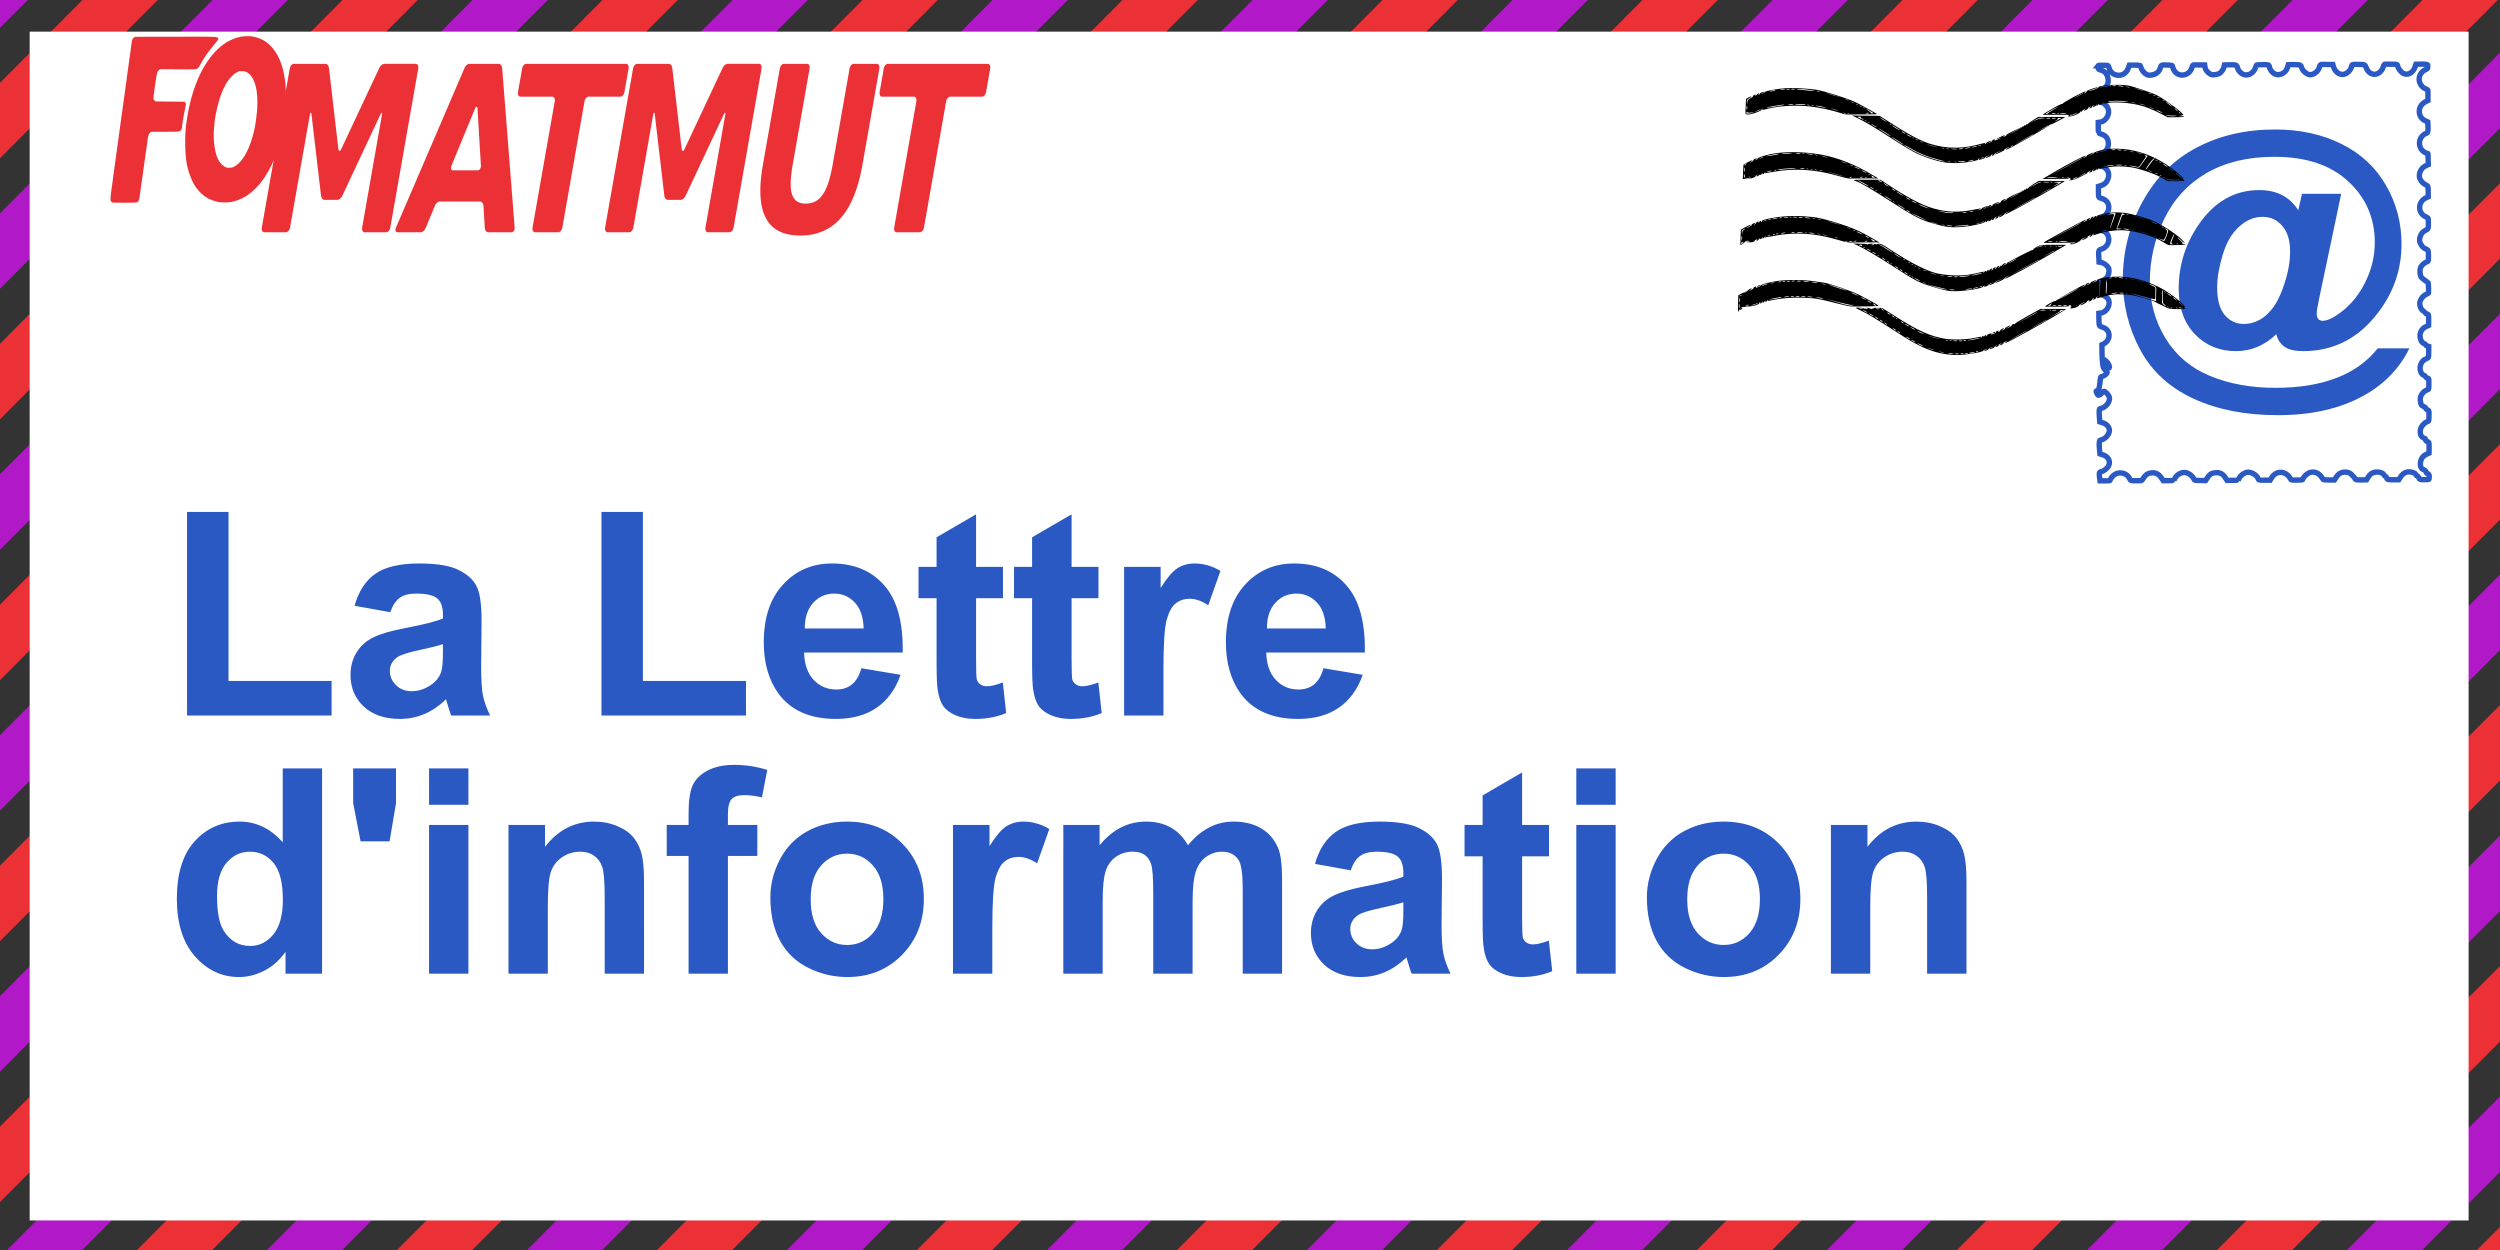 <?xml version="1.0" encoding="UTF-8" standalone="no"?>
<!-- Created with Inkscape (http://www.inkscape.org/) -->

<svg
   width="220mm"
   height="110mm"
   viewBox="0 0 831.496 415.748"
   version="1.1"
   id="svg1"
   xmlns="http://www.w3.org/2000/svg"
   xmlns:svg="http://www.w3.org/2000/svg">
  <rect x="0" y="0" width="831.496" height="415.748" fill="#333333" stroke="none"/>
  <defs
     id="defs1" />
  <g
     id="layer1">
    <g
       id="g1">
      <rect
         style="fill:#ec3136;fill-opacity:1;stroke-width:1.413"
         id="rect1"
         width="17.715"
         height="960.526"
         x="-41.816"
         y="-632.556"
         transform="rotate(44.896)" />
      <rect
         style="fill:#b118c8;fill-opacity:1;stroke-width:1.413"
         id="rect1-8"
         width="17.715"
         height="960.526"
         x="-11.187"
         y="-632.556"
         transform="rotate(44.896)" />
      <rect
         style="fill:#ec3136;fill-opacity:1;stroke-width:1.413"
         id="rect1-3"
         width="17.715"
         height="960.526"
         x="19.442"
         y="-632.556"
         transform="rotate(44.896)" />
      <rect
         style="fill:#b118c8;fill-opacity:1;stroke-width:1.413"
         id="rect1-8-7"
         width="17.715"
         height="960.526"
         x="50.071"
         y="-632.556"
         transform="rotate(44.896)" />
      <rect
         style="fill:#ec3136;fill-opacity:1;stroke-width:1.413"
         id="rect1-39"
         width="17.715"
         height="960.526"
         x="80.7"
         y="-632.556"
         transform="rotate(44.896)" />
      <rect
         style="fill:#b118c8;fill-opacity:1;stroke-width:1.413"
         id="rect1-8-9"
         width="17.715"
         height="960.526"
         x="111.329"
         y="-632.556"
         transform="rotate(44.896)" />
      <rect
         style="fill:#ec3136;fill-opacity:1;stroke-width:1.413"
         id="rect1-3-7"
         width="17.715"
         height="960.526"
         x="141.959"
         y="-632.556"
         transform="rotate(44.896)" />
      <rect
         style="fill:#b118c8;fill-opacity:1;stroke-width:1.413"
         id="rect1-8-7-0"
         width="17.715"
         height="960.526"
         x="172.588"
         y="-632.556"
         transform="rotate(44.896)" />
      <rect
         style="fill:#ec3136;fill-opacity:1;stroke-width:1.413"
         id="rect1-6"
         width="17.715"
         height="960.526"
         x="203.217"
         y="-632.556"
         transform="rotate(44.896)" />
      <rect
         style="fill:#b118c8;fill-opacity:1;stroke-width:1.413"
         id="rect1-8-5"
         width="17.715"
         height="960.526"
         x="233.846"
         y="-632.556"
         transform="rotate(44.896)" />
      <rect
         style="fill:#ec3136;fill-opacity:1;stroke-width:1.413"
         id="rect1-3-76"
         width="17.715"
         height="960.526"
         x="264.475"
         y="-632.556"
         transform="rotate(44.896)" />
      <rect
         style="fill:#b118c8;fill-opacity:1;stroke-width:1.413"
         id="rect1-8-7-2"
         width="17.715"
         height="960.526"
         x="295.104"
         y="-632.556"
         transform="rotate(44.896)" />
      <rect
         style="fill:#ec3136;fill-opacity:1;stroke-width:1.413"
         id="rect1-39-7"
         width="17.715"
         height="960.526"
         x="325.733"
         y="-632.556"
         transform="rotate(44.896)" />
      <rect
         style="fill:#b118c8;fill-opacity:1;stroke-width:1.413"
         id="rect1-8-9-0"
         width="17.715"
         height="960.526"
         x="356.363"
         y="-632.556"
         transform="rotate(44.896)" />
      <rect
         style="fill:#ec3136;fill-opacity:1;stroke-width:1.413"
         id="rect1-3-7-3"
         width="17.715"
         height="960.526"
         x="386.992"
         y="-632.556"
         transform="rotate(44.896)" />
      <rect
         style="fill:#b118c8;fill-opacity:1;stroke-width:1.413"
         id="rect1-8-7-0-9"
         width="17.715"
         height="960.526"
         x="417.621"
         y="-632.556"
         transform="rotate(44.896)" />
      <rect
         style="fill:#ec3136;fill-opacity:1;stroke-width:1.413"
         id="rect1-7"
         width="17.715"
         height="960.526"
         x="448.25"
         y="-632.556"
         transform="rotate(44.896)" />
      <rect
         style="fill:#b118c8;fill-opacity:1;stroke-width:1.413"
         id="rect1-8-2"
         width="17.715"
         height="960.526"
         x="478.879"
         y="-632.556"
         transform="rotate(44.896)" />
      <rect
         style="fill:#ec3136;fill-opacity:1;stroke-width:1.413"
         id="rect1-3-3"
         width="17.715"
         height="960.526"
         x="509.508"
         y="-632.556"
         transform="rotate(44.896)" />
      <rect
         style="fill:#b118c8;fill-opacity:1;stroke-width:1.413"
         id="rect1-8-7-6"
         width="17.715"
         height="960.526"
         x="540.138"
         y="-632.556"
         transform="rotate(44.896)" />
      <rect
         style="fill:#ec3136;fill-opacity:1;stroke-width:1.413"
         id="rect1-39-5"
         width="17.715"
         height="960.526"
         x="570.767"
         y="-632.556"
         transform="rotate(44.896)" />
      <rect
         style="fill:#b118c8;fill-opacity:1;stroke-width:1.413"
         id="rect1-8-9-5"
         width="17.715"
         height="960.526"
         x="601.396"
         y="-632.556"
         transform="rotate(44.896)" />
      <rect
         style="fill:#ec3136;fill-opacity:1;stroke-width:1.413"
         id="rect1-3-7-8"
         width="17.715"
         height="960.526"
         x="632.025"
         y="-632.556"
         transform="rotate(44.896)" />
      <rect
         style="fill:#b118c8;fill-opacity:1;stroke-width:1.413"
         id="rect1-8-7-0-1"
         width="17.715"
         height="960.526"
         x="662.654"
         y="-632.556"
         transform="rotate(44.896)" />
      <rect
         style="fill:#ec3136;fill-opacity:1;stroke-width:1.413"
         id="rect1-6-4"
         width="17.715"
         height="960.526"
         x="693.283"
         y="-632.556"
         transform="rotate(44.896)" />
      <rect
         style="fill:#b118c8;fill-opacity:1;stroke-width:1.413"
         id="rect1-8-5-7"
         width="17.715"
         height="960.526"
         x="723.913"
         y="-632.556"
         transform="rotate(44.896)" />
      <rect
         style="fill:#ec3136;fill-opacity:1;stroke-width:1.413"
         id="rect1-3-76-1"
         width="17.715"
         height="960.526"
         x="754.542"
         y="-632.556"
         transform="rotate(44.896)" />
      <rect
         style="fill:#b118c8;fill-opacity:1;stroke-width:1.413"
         id="rect1-8-7-2-3"
         width="17.715"
         height="960.526"
         x="785.171"
         y="-632.556"
         transform="rotate(44.896)" />
      <rect
         style="fill:#ec3136;fill-opacity:1;stroke-width:1.413"
         id="rect1-39-7-8"
         width="17.715"
         height="960.526"
         x="815.8"
         y="-632.556"
         transform="rotate(44.896)" />
      <rect
         style="fill:#b118c8;fill-opacity:1;stroke-width:1.413"
         id="rect1-8-9-0-4"
         width="17.715"
         height="960.526"
         x="846.429"
         y="-632.556"
         transform="rotate(44.896)" />
      <rect
         style="fill:#ec3136;fill-opacity:1;stroke-width:1.413"
         id="rect1-3-7-3-8"
         width="17.715"
         height="960.526"
         x="877.058"
         y="-632.556"
         transform="rotate(44.896)" />
      <rect
         style="fill:#b118c8;fill-opacity:1;stroke-width:1.413"
         id="rect1-8-7-0-9-0"
         width="17.715"
         height="960.526"
         x="907.688"
         y="-632.556"
         transform="rotate(44.896)" />
    </g>
    <rect
       style="fill:#ffffff;fill-opacity:1;stroke-width:1.88"
       id="rect2"
       width="811.184"
       height="395.395"
       x="9.868"
       y="10.526" />
    <g
       id="g42366"
       style="display:inline;fill:#ffffff;fill-opacity:1"
       transform="matrix(3.29,0,-0.4,2.366,266.742,-324.481)">
      <ellipse
         style="display:inline;opacity:1;fill:#ec3136;fill-opacity:1;stroke:none;stroke-width:2.711;stroke-linecap:round;stroke-linejoin:round;stroke-miterlimit:4;stroke-dasharray:none;paint-order:stroke fill markers"
         id="path2552"
         transform="matrix(1,0,0.121,0.993,0,0)"
         cx="-54.985"
         cy="160.078"
         rx="0.759"
         ry="1.063" />
      <g
         transform="matrix(0.01,0,0.002,0.014,-86.974,-69.623)"
         id="g3747"
         style="display:inline;fill:#ec3136;fill-opacity:1">
        <path
           id="path3749"
           d="m 379.606,16802.89 c -6.539,-2.404 -13.647,-9.601 -16.276,-16.481 -6.023,-15.756 -3.32,-37.492 25.606,-205.954 6.355,-37.01 12.305,-73.229 13.222,-80.486 0.917,-7.257 6.237,-38.726 11.823,-69.931 5.586,-31.205 10.911,-62.674 11.834,-69.931 1.713,-13.465 15.697,-96.216 37.013,-219.029 6.55,-37.737 13.104,-77.518 14.565,-88.403 1.461,-10.886 6.683,-41.761 11.604,-68.612 4.921,-26.851 9.701,-54.757 10.623,-62.014 1.672,-13.17 15.772,-96.316 35.801,-211.112 5.824,-33.383 12.816,-75.539 15.536,-93.682 2.721,-18.142 9.194,-57.33 14.384,-87.083 5.191,-29.754 14.82,-86.161 21.399,-125.348 6.579,-39.188 17.241,-102.126 23.694,-139.862 6.453,-37.737 12.407,-73.768 13.231,-80.069 2.198,-16.812 10.553,-31.109 22.988,-39.339 l 10.97,-7.26 403.849,-0.684 c 439.494,-0.746 420.08,-1.352 434.096,13.567 8.127,8.651 5.553,13.502 -25.973,48.927 -14.753,16.579 -39.249,45.673 -54.434,64.654 -15.185,18.98 -31.231,38.984 -35.657,44.452 -14.366,17.748 -57.929,84.513 -68.929,105.64 -5.894,11.319 -15.669,25.677 -21.722,31.905 -20.136,20.719 -12.964,20.093 -210.79,18.384 l -174.636,-1.51 -12.065,7.846 c -6.97,4.532 -13.958,11.833 -16.546,17.289 -5.928,12.491 -13.175,42.853 -20.278,84.95 -3.184,18.868 -11.002,63.605 -17.373,99.417 -11.696,65.734 -13.763,88.179 -8.951,97.171 1.448,2.706 6.495,7.675 11.215,11.042 l 8.582,6.121 144.27,1.319 144.27,1.32 6.584,6.187 c 9.676,9.095 10.585,17.148 4.635,41.037 -13.88,55.722 -26.802,112.725 -29.076,128.263 -5.487,37.494 -13.77,86.285 -16.214,95.521 -3.29,12.429 -15.722,24.907 -28.292,28.399 -6.131,1.702 -60.793,2.723 -146.342,2.732 l -136.556,0.02 -10.248,9.258 c -14.049,12.693 -20.452,29.244 -26.695,69.01 -5.821,37.078 -23.628,140.799 -39.796,231.803 -5.673,31.931 -11.614,67.556 -13.203,79.168 -1.589,11.611 -6.979,43.08 -11.979,69.93 -5,26.851 -10.233,57.133 -11.63,67.293 -3.091,22.483 -23.533,138.547 -26.878,152.608 -3.77,15.846 -17.003,28.422 -32.602,30.982 -14.418,2.366 -232.355,2.896 -238.654,0.58 z m 1074.034,-5.007 c -30.74,-5.21 -81.428,-22.9 -106.876,-37.299 -61.282,-34.675 -110.655,-87.715 -144.638,-155.379 -25.77,-51.312 -50.033,-128.374 -59.72,-189.681 -15.902,-100.634 -13.007,-287.651 6.167,-398.475 3.516,-20.319 8.427,-49.413 10.914,-64.653 6.443,-39.481 25.528,-120.241 41.159,-174.167 73.071,-252.09 192.146,-447.832 338.758,-556.868 52.578,-39.103 112.678,-66.817 178.126,-82.14 32.483,-7.604 96.346,-9.482 129.024,-3.793 50.351,8.766 101.039,29.739 136.186,56.349 90.697,68.666 148.317,180.753 171.246,333.117 9.901,65.796 12.141,97.735 12.121,172.848 -0.027,71.482 -1.71,100.079 -10.609,179.445 -8.114,72.369 -9.649,82.718 -21.32,143.821 -59.332,310.611 -190.168,560.649 -360.031,688.044 -33.397,25.048 -50.245,35.467 -83.902,51.888 -28.978,14.139 -82.444,31.711 -112.578,37 -26.879,4.719 -96.044,4.687 -124.028,-0.06 z m 148.825,-347.839 c 6.843,-2.06 20.76,-8.771 30.928,-14.914 68.366,-41.308 133.07,-142.803 177.367,-278.219 21.331,-65.21 32.084,-108.894 43.951,-178.551 13.401,-78.661 18.063,-120.691 20.151,-181.659 5.45,-159.151 -31.152,-269.692 -100.555,-303.683 -17.461,-8.552 -19.906,-9.027 -46.436,-9.027 h -28.004 l -25.15,12.488 c -21.269,10.561 -29.171,16.466 -51.21,38.264 -21.394,21.16 -61.673,72.378 -61.673,78.422 0,0.856 -3.13,6.514 -6.955,12.574 -9.688,15.348 -36.41,69.554 -41.348,83.878 -2.252,6.531 -7.552,20.188 -11.779,30.347 -20.564,49.427 -57.634,189.948 -63.82,241.916 -1.438,12.086 -4.399,35.037 -6.58,51.003 -11.762,86.121 -10.865,170.73 2.61,246.356 7.198,40.397 14.291,62.961 30.601,97.341 15.863,33.439 50.203,66.01 78.799,74.74 11.194,3.418 46.004,2.666 59.103,-1.276 z"
           style="display:inline;fill:#ec3136;fill-opacity:1;stroke-width:2.639" />
      </g>
      <g
         aria-label="MATMUT"
         transform="matrix(0.827,0,-0.008,1.677,-103.069,-237.86)"
         id="text5142"
         style="font-size:19.364px;line-height:1.25;letter-spacing:0px;word-spacing:0px;display:inline;fill:#ec3136;stroke-width:0.364;stroke-miterlimit:4;stroke-dasharray:none">
        <path
           d="m 86.208,228.967 h 3.839 a 0.6,0.6 33.474 0 1 0.552,0.365 l 2.904,6.824 a 0.169,0.169 0.061 0 0 0.312,3.3e-4 l 2.921,-6.825 a 0.602,0.602 146.586 0 1 0.553,-0.365 h 3.83 a 0.397,0.397 45 0 1 0.397,0.397 v 13.323 a 0.397,0.397 135 0 1 -0.397,0.397 h -2.648 a 0.397,0.397 45 0 1 -0.397,-0.397 v -9.531 a 0.081,0.081 11.569 0 0 -0.156,-0.032 l -2.941,6.882 a 0.601,0.601 146.569 0 1 -0.553,0.365 h -1.513 a 0.601,0.601 33.431 0 1 -0.553,-0.365 l -2.941,-6.882 a 0.081,0.081 168.431 0 0 -0.156,0.032 v 9.531 a 0.397,0.397 135 0 1 -0.397,0.397 h -2.657 a 0.397,0.397 45 0 1 -0.397,-0.397 v -13.323 a 0.397,0.397 135 0 1 0.397,-0.397 z"
           style="font-weight:bold;-inkscape-font-specification:'sans-serif Bold';letter-spacing:-1.332px;stroke-width:0.364;stroke-miterlimit:4;stroke-dasharray:none"
           id="path39409" />
        <path
           d="m 111.918,240.512 h -4.898 a 0.559,0.559 144.626 0 0 -0.528,0.375 l -0.637,1.822 a 0.559,0.559 144.626 0 1 -0.528,0.375 h -2.865 a 0.276,0.276 55.162 0 1 -0.259,-0.372 l 4.953,-13.372 a 0.57,0.57 145.162 0 1 0.535,-0.372 h 3.546 a 0.57,0.57 34.838 0 1 0.535,0.372 l 4.953,13.372 a 0.276,0.276 124.838 0 1 -0.259,0.372 h -2.865 a 0.557,0.557 35.468 0 1 -0.527,-0.375 l -0.63,-1.822 a 0.557,0.557 35.468 0 0 -0.527,-0.375 z m -3.991,-2.619 h 3.073 a 0.283,0.283 125.523 0 0 0.268,-0.375 l -1.671,-4.866 a 0.137,0.137 0.043 0 0 -0.258,-2e-4 l -1.679,4.866 a 0.283,0.283 54.52 0 0 0.267,0.375 z"
           style="font-weight:bold;-inkscape-font-specification:'sans-serif Bold';letter-spacing:-1.332px;stroke-width:0.364;stroke-miterlimit:4;stroke-dasharray:none"
           id="path39411" />
        <path
           d="m 114.614,228.967 h 12.217 a 0.397,0.397 45 0 1 0.397,0.397 v 1.958 a 0.397,0.397 135 0 1 -0.397,0.397 h -3.887 a 0.397,0.397 135 0 0 -0.397,0.397 v 10.572 a 0.397,0.397 135 0 1 -0.397,0.397 h -2.847 a 0.397,0.397 45 0 1 -0.397,-0.397 v -10.572 a 0.397,0.397 45 0 0 -0.397,-0.397 h -3.896 a 0.397,0.397 45 0 1 -0.397,-0.397 v -1.958 a 0.397,0.397 135 0 1 0.397,-0.397 z"
           style="font-weight:bold;-inkscape-font-specification:'sans-serif Bold';letter-spacing:-1.332px;stroke-width:0.364;stroke-miterlimit:4;stroke-dasharray:none"
           id="path39413" />
        <path
           d="m 128.174,228.967 h 3.839 a 0.6,0.6 33.474 0 1 0.552,0.365 l 2.904,6.824 a 0.169,0.169 0.061 0 0 0.312,3.3e-4 l 2.921,-6.825 a 0.602,0.602 146.586 0 1 0.553,-0.365 h 3.83 a 0.397,0.397 45 0 1 0.397,0.397 v 13.323 a 0.397,0.397 135 0 1 -0.397,0.397 h -2.648 a 0.397,0.397 45 0 1 -0.397,-0.397 v -9.531 a 0.081,0.081 11.569 0 0 -0.156,-0.032 l -2.941,6.882 a 0.601,0.601 146.569 0 1 -0.553,0.365 h -1.513 a 0.601,0.601 33.431 0 1 -0.553,-0.365 l -2.941,-6.882 a 0.081,0.081 168.431 0 0 -0.156,0.032 v 9.531 a 0.397,0.397 135 0 1 -0.397,0.397 h -2.657 a 0.397,0.397 45 0 1 -0.397,-0.397 v -13.323 a 0.397,0.397 135 0 1 0.397,-0.397 z"
           style="font-weight:bold;-inkscape-font-specification:'sans-serif Bold';letter-spacing:-1.332px;stroke-width:0.364;stroke-miterlimit:4;stroke-dasharray:none"
           id="path39415" />
        <path
           d="m 146.111,228.967 h 2.847 a 0.397,0.397 45 0 1 0.397,0.397 v 7.669 c 0,0.219 -0.001,0.575 0.008,0.794 0.03,0.744 0.149,1.334 0.356,1.769 0.094,0.198 0.31,0.486 0.48,0.623 0.305,0.246 0.705,0.395 1.199,0.445 0.218,0.022 0.574,0.022 0.792,2.5e-4 0.497,-0.05 0.897,-0.198 1.201,-0.444 0.17,-0.138 0.386,-0.426 0.481,-0.623 0.211,-0.435 0.332,-1.025 0.363,-1.77 0.009,-0.219 0.008,-0.574 0.008,-0.794 v -7.669 a 0.397,0.397 135 0 1 0.397,-0.397 h 2.847 a 0.397,0.397 45 0 1 0.397,0.397 v 7.669 c 0,0.219 8.4e-4,0.575 -0.007,0.794 -0.057,1.617 -0.465,2.876 -1.226,3.776 -0.141,0.167 -0.397,0.416 -0.567,0.553 -0.926,0.744 -2.223,1.143 -3.892,1.196 -0.219,0.007 -0.574,0.007 -0.794,-4e-5 -1.664,-0.054 -2.958,-0.453 -3.883,-1.196 -0.171,-0.137 -0.426,-0.386 -0.567,-0.553 -0.761,-0.9 -1.17,-2.158 -1.226,-3.776 -0.008,-0.219 -0.007,-0.574 -0.007,-0.794 v -7.669 a 0.397,0.397 135 0 1 0.397,-0.397 z"
           style="font-weight:bold;-inkscape-font-specification:'sans-serif Bold';letter-spacing:-1.332px;stroke-width:0.364;stroke-miterlimit:4;stroke-dasharray:none"
           id="path39417" />
        <path
           d="m 158.82,228.967 h 12.217 a 0.397,0.397 45 0 1 0.397,0.397 v 1.958 a 0.397,0.397 135 0 1 -0.397,0.397 h -3.887 a 0.397,0.397 135 0 0 -0.397,0.397 v 10.572 a 0.397,0.397 135 0 1 -0.397,0.397 h -2.847 a 0.397,0.397 45 0 1 -0.397,-0.397 v -10.572 a 0.397,0.397 45 0 0 -0.397,-0.397 h -3.896 a 0.397,0.397 45 0 1 -0.397,-0.397 v -1.958 a 0.397,0.397 135 0 1 0.397,-0.397 z"
           style="font-weight:bold;-inkscape-font-specification:'sans-serif Bold';letter-spacing:-1.332px;stroke-width:0.364;stroke-miterlimit:4;stroke-dasharray:none"
           id="path39419" />
      </g>
    </g>
    <path
       d="m 697.841,21.843 c -0.07,0.071 -0.084,0.397 -0.04,0.694 0.067,0.455 0.228,0.594 0.988,0.806 1.267,0.361 1.991,1.165 2.293,2.537 0.428,1.96 -0.475,3.529 -2.426,4.158 l -0.828,0.283 0.011,1.596 c -0.011,0.892 0.062,1.67 0.153,1.738 0.071,0.071 0.567,0.281 1.097,0.446 1.108,0.384 2.043,1.522 2.208,2.651 0.249,1.703 -1.109,3.621 -2.713,3.856 l -0.713,0.104 0.011,1.738 c -0.002,0.951 0.054,1.752 0.122,1.803 0.048,0.054 0.519,0.228 1.029,0.396 1.255,0.423 1.983,1.247 2.165,2.495 0.281,1.921 -0.648,3.453 -2.362,3.906 -0.976,0.244 -0.945,0.178 -0.938,2.302 0.033,1.472 0.156,1.899 0.592,1.835 0.574,-0.084 1.879,0.676 2.34,1.337 0.575,0.887 0.671,1.824 0.307,2.929 -0.381,1.128 -1.194,1.935 -2.359,2.267 l -0.831,0.263 -0.003,1.497 c 0.002,2.225 0.007,2.265 0.908,2.477 1.663,0.444 2.595,1.562 2.521,3.131 -0.057,1.546 -1.312,3.065 -2.738,3.273 -0.673,0.099 -0.67,0.118 -0.666,2.222 0.02,1.656 0.128,1.842 1.162,2.136 1.264,0.341 2.014,1.182 2.199,2.45 0.255,1.743 -0.83,3.318 -2.603,3.779 -0.741,0.189 -0.816,0.504 -0.65,2.887 l 0.075,1.344 0.683,0.102 c 0.81,0.145 1.988,1.004 2.421,1.75 0.336,0.639 0.241,1.927 -0.211,2.843 -0.346,0.678 -1.665,1.619 -2.417,1.729 -0.594,0.087 -0.614,0.231 -0.587,2.21 0.031,1.594 0.199,2.055 0.738,2.138 0.722,0.097 1.857,0.801 2.289,1.405 1.169,1.63 -0.2,4.439 -2.32,4.749 l -0.673,0.099 0.02,1.656 c 0.046,2.664 0.04,2.624 1.205,2.98 3.007,0.916 2.866,4.658 -0.198,5.835 0,0 -0.079,6.789 0.615,7.8 0.282,0.404 0.674,0.872 0.878,1.025 0.301,0.259 0.315,0.358 0.118,0.671 -0.276,0.465 -1.279,1.077 -1.893,1.167 -0.416,0.061 -0.28,3.48 -0.897,4.238 -0.169,0.227 -0.426,0.406 -0.545,0.424 -0.297,0.043 -0.271,0.222 0.122,0.973 0.222,0.413 0.404,0.548 0.593,0.459 0.15,-0.083 0.339,-0.171 0.418,-0.183 0.099,-0.015 0.364,-0.276 0.641,-0.599 0.426,-0.548 0.502,-0.579 0.958,-0.363 0.261,0.124 0.732,0.581 1.04,1.021 0.444,0.684 0.521,0.935 0.433,1.575 -0.165,1.359 -1.593,2.802 -2.999,3.008 -0.416,0.061 -0.482,0.576 -0.334,2.699 l 0.13,1.721 1.04,0.333 c 1.338,0.432 2.222,1.496 2.166,2.637 -0.044,1.362 -1.595,2.924 -3.081,3.141 -0.337,0.049 -0.406,1.374 -0.166,3.565 l 0.105,0.996 0.975,0.302 c 1.802,0.566 2.637,2.123 1.909,3.645 -0.385,0.825 -1.692,1.846 -2.504,1.964 -0.614,0.09 -0.717,0.489 -0.494,2.014 l 0.151,1.03 1.659,1.2e-4 c 1.277,0.016 1.673,-0.042 1.706,-0.229 0.114,-0.603 0.903,-1.568 1.672,-1.984 1.701,-0.957 3.985,-0.279 4.783,1.445 0.322,0.681 0.41,0.729 1.276,0.703 0.507,0.007 1.356,0.004 1.863,0.011 0.914,0.028 0.968,-0.02 1.39,-0.729 0.664,-1.129 1.413,-1.683 2.561,-1.851 1.466,-0.214 2.529,0.277 3.402,1.546 l 0.717,1.028 1.758,-0.014 c 0.968,-0.02 1.752,-0.054 1.766,-0.097 0.393,-0.907 0.87,-1.523 1.494,-1.958 1.418,-0.956 2.845,-0.881 4.185,0.258 0.417,0.364 0.838,0.889 0.944,1.197 0.197,0.517 0.282,0.545 2.063,0.548 l 1.846,0.033 0.611,-0.939 c 0.777,-1.186 1.464,-1.61 2.808,-1.685 1.404,-0.084 2.342,0.386 3.131,1.626 l 0.623,0.941 1.84,-0.006 c 1.011,-0.007 1.854,-0.049 1.868,-0.091 0.017,-0.023 0.188,-0.371 0.374,-0.763 0.391,-0.785 1.67,-1.721 2.522,-1.846 1.389,-0.183 3.219,0.844 3.733,2.145 0.123,0.285 0.276,0.506 0.356,0.494 0.059,-0.009 0.909,-0.011 1.86,-0.009 l 1.741,0.008 0.541,-0.868 c 1.278,-2.048 3.72,-2.365 5.421,-0.692 0.329,0.316 0.685,0.81 0.805,1.076 0.188,0.458 0.313,0.48 2.15,0.454 1.616,-0.014 1.953,-0.063 1.998,-0.313 0.08,-0.558 1.22,-1.756 1.963,-2.067 1.501,-0.665 3.108,-0.192 4.123,1.218 0.327,0.438 0.634,0.878 0.688,0.971 0.032,0.076 0.892,0.153 1.883,0.149 l 1.82,-0.003 0.628,-0.962 c 0.329,-0.513 0.93,-1.107 1.289,-1.281 1.317,-0.678 3.155,-0.421 3.883,0.545 0.151,0.201 0.409,0.446 0.551,0.587 0.159,0.118 0.386,0.429 0.481,0.658 0.16,0.401 0.37,0.452 2.026,0.432 l 1.837,-0.026 0.47,-0.797 c 0.259,-0.442 0.724,-0.996 1.035,-1.224 1.265,-0.893 3.72,-0.706 4.279,0.345 0.142,0.283 0.404,0.548 0.571,0.584 0.167,0.036 0.318,0.237 0.35,0.455 0.081,0.555 0.353,0.616 2.295,0.615 l 1.721,0.011 0.574,-0.913 c 0.972,-1.518 2.289,-2.054 3.981,-1.553 0.612,0.174 0.95,0.407 1.098,0.73 0.1,0.269 0.313,0.48 0.471,0.457 0.139,-0.02 0.38,0.248 0.531,0.59 0.248,0.591 0.313,0.622 1.672,0.645 0.773,0.029 1.495,-0.016 1.608,-0.073 0.133,-0.06 0.214,-0.476 0.186,-0.938 -0.045,-0.722 -0.107,-0.874 -0.53,-0.995 -0.295,-0.078 -0.511,-0.31 -0.551,-0.587 -0.041,-0.277 -0.302,-0.542 -0.795,-0.733 -0.796,-0.329 -1.138,-1.007 -1.06,-2.131 0.111,-1.453 0.759,-2.417 2.031,-2.988 l 0.834,-0.385 0.023,-1.5 c 0.016,-2.106 0.004,-2.185 -0.588,-2.362 -0.337,-0.092 -0.55,-0.304 -0.597,-0.621 -0.035,-0.238 -0.166,-0.441 -0.265,-0.427 -0.119,0.017 -0.468,-0.154 -0.766,-0.394 -0.655,-0.471 -0.9,-1.588 -0.618,-2.701 0.229,-0.924 1.27,-2.108 2.098,-2.391 0.732,-0.249 0.69,-0.121 0.702,-2.672 -0.004,-1.132 -0.032,-1.189 -0.497,-1.323 -0.275,-0.081 -0.53,-0.307 -0.559,-0.505 -0.029,-0.198 -0.33,-0.457 -0.673,-0.589 -0.34,-0.112 -0.726,-0.4 -0.84,-0.626 -0.319,-0.661 -0.423,-2.062 -0.199,-2.742 0.289,-0.791 1.158,-1.767 1.808,-2.024 0.288,-0.103 0.614,-0.231 0.727,-0.288 0.113,-0.057 0.199,-0.575 0.191,-1.181 -0.005,-0.586 -0.022,-1.393 -3.9e-4,-1.8 -0.011,-0.626 -0.068,-0.739 -0.439,-0.785 -0.227,-0.028 -0.541,-0.244 -0.681,-0.507 -0.159,-0.26 -0.457,-0.5 -0.687,-0.547 -0.207,-0.03 -0.533,-0.327 -0.701,-0.646 -0.952,-1.803 -0.121,-4.15 1.688,-4.778 0.325,-0.128 0.641,-0.316 0.686,-0.424 0.045,-0.108 0.082,-0.963 0.084,-1.914 l 0.008,-1.741 -0.487,-0.151 c -0.272,-0.061 -0.522,-0.247 -0.545,-0.406 -0.02,-0.139 -0.27,-0.325 -0.548,-0.426 -0.652,-0.168 -1.136,-0.987 -1.278,-2.099 -0.2,-1.508 0.554,-2.852 1.976,-3.505 l 0.834,-0.385 0.023,-1.5 c 0.016,-2.106 0.004,-2.185 -0.588,-2.362 -0.295,-0.078 -0.539,-0.225 -0.55,-0.304 -0.012,-0.079 -0.318,-0.378 -0.682,-0.649 -0.746,-0.538 -1.174,-1.528 -1.133,-2.626 0.056,-0.999 1.025,-2.395 2.012,-2.843 0.418,-0.183 0.794,-0.379 0.831,-0.405 0.161,-0.145 0.056,-3.629 -0.111,-3.665 -0.357,-0.089 -1.926,-1.276 -2.228,-1.677 -0.41,-0.587 -0.576,-2.141 -0.316,-2.988 0.243,-0.825 1.217,-1.776 2.099,-2.107 0.597,-0.209 0.614,-0.231 0.591,-2.049 -0.028,-1.715 -0.046,-1.834 -0.42,-2.042 -0.238,-0.107 -0.655,-0.329 -0.939,-0.47 -0.638,-0.352 -1.46,-1.546 -1.579,-2.358 -0.122,-0.832 0.324,-2.212 0.902,-2.823 0.262,-0.281 0.813,-0.665 1.209,-0.865 0.777,-0.356 0.825,-0.444 0.8,-1.998 -0.022,-0.563 -0.018,-1.231 -0.019,-1.514 0.021,-0.408 -0.123,-0.569 -0.815,-0.872 -2.761,-1.174 -2.737,-5.021 0.047,-6.319 l 0.738,-0.351 0.003,-1.497 c 0.004,-2.044 -0.027,-2.12 -0.807,-2.471 -0.825,-0.385 -1.686,-1.291 -1.992,-2.136 -0.529,-1.541 0.396,-3.517 1.973,-4.213 l 0.854,-0.388 -0.047,-1.288 c -0.025,-0.725 -0.048,-1.571 -0.015,-1.899 0.021,-0.408 -0.067,-0.597 -0.226,-0.574 -0.456,0.067 -1.528,-0.626 -2.014,-1.324 -1.3,-1.833 -0.522,-4.536 1.517,-5.259 0.673,-0.24 0.762,-0.597 0.671,-2.607 l -0.061,-1.245 -0.78,-0.351 c -2.727,-1.219 -2.731,-4.981 0.021,-6.355 l 0.808,-0.422 0.009,-1.599 c -0.006,-0.869 -0.006,-1.698 -0.02,-1.798 0.002,-0.122 -0.395,-0.347 -0.845,-0.524 -0.986,-0.382 -1.865,-1.548 -2.03,-2.677 -0.22,-1.505 0.647,-3.048 2.094,-3.664 0.418,-0.183 0.746,-0.433 0.726,-0.571 -0.02,-0.139 -0.004,-0.444 0.02,-0.691 0.044,-0.391 -0.067,-0.456 -0.746,-0.538 -0.43,-0.038 -1.325,-0.069 -1.987,-0.033 l -1.209,0.035 -0.353,1.043 c -0.656,1.876 -2.564,2.803 -3.988,1.918 -0.757,-0.476 -1.619,-1.665 -1.743,-2.375 -0.084,-0.574 -0.189,-0.6 -1.927,-0.588 -0.83,-8.3e-5 -1.741,-0.008 -2.027,-0.027 -0.487,-0.01 -0.574,0.084 -0.852,0.954 -0.541,1.697 -2.185,2.767 -3.604,2.328 -0.952,-0.285 -1.62,-0.977 -2.077,-2.164 -0.38,-0.936 -0.402,-0.953 -1.422,-1.006 -0.552,-0.041 -1.526,-0.06 -2.171,-0.046 -1.067,0.035 -1.124,0.063 -1.198,0.519 -0.208,1.345 -1.477,2.623 -2.765,2.812 -1.367,0.2 -2.78,-0.888 -3.275,-2.474 l -0.241,-0.814 -1.639,-0.003 c -0.909,0.012 -1.86,0.009 -2.106,-0.016 -0.365,-0.007 -0.484,0.152 -0.716,0.914 -0.305,1.096 -1.259,2.045 -2.401,2.394 -0.619,0.192 -0.925,0.175 -1.535,-0.119 -0.978,-0.464 -1.751,-1.322 -2.054,-2.289 -0.226,-0.715 -0.291,-0.746 -1.251,-0.808 -0.552,-0.041 -1.484,-0.046 -2.07,-0.041 l -1.044,0.052 -0.238,0.864 c -0.54,1.839 -2.546,2.921 -4.165,2.228 -0.884,-0.376 -1.732,-1.466 -1.862,-2.357 -0.064,-0.436 -0.214,-0.636 -0.549,-0.709 -0.377,-0.086 -2.76,-0.062 -3.64,0.006 -0.079,0.012 -0.299,0.448 -0.464,0.978 -0.566,1.661 -2.216,2.691 -3.709,2.303 -1.009,-0.257 -1.986,-1.267 -2.261,-2.319 -0.226,-0.857 -0.249,-0.874 -1.189,-0.939 -0.512,-0.046 -1.444,-0.052 -2.047,-0.024 l -1.107,0.04 -0.204,0.819 c -0.117,0.442 -0.503,1.126 -0.873,1.503 -0.581,0.591 -0.847,0.71 -1.916,0.867 -1.109,0.162 -1.316,0.132 -1.949,-0.322 -0.925,-0.654 -1.409,-1.331 -1.533,-2.183 l -0.099,-0.673 -1.458,-0.009 c -0.813,-0.023 -1.721,-0.011 -2.007,-0.03 -0.444,0.004 -0.549,0.12 -0.75,0.818 -0.752,2.74 -4.2,3.507 -5.802,1.273 -0.282,-0.404 -0.553,-1.012 -0.599,-1.328 -0.096,-0.654 -0.138,-0.668 -2.007,-0.718 -1.789,-0.062 -1.846,-0.033 -2.112,0.916 -0.378,1.289 -1.219,2.039 -2.591,2.341 -0.922,0.196 -1.307,0.191 -1.869,-0.05 -0.822,-0.365 -1.752,-1.463 -1.984,-2.36 -0.089,-0.331 -0.237,-0.653 -0.308,-0.724 -0.088,-0.048 -0.923,-0.087 -1.874,-0.09 l -1.696,0.025 -0.345,0.961 c -0.622,1.831 -2.326,2.768 -4.097,2.278 -1.159,-0.316 -1.94,-1.092 -2.275,-2.277 -0.272,-0.891 -0.297,-0.927 -1.087,-0.933 -2.067,-0.021 -2.468,-0.003 -2.57,0.133 z m 2.665,98.291 c 0.761,0.637 1.3,1.833 1.012,2.219 -0.118,0.159 -0.454,-0.197 -1.096,-1.134 -0.518,-0.774 -0.939,-1.441 -0.951,-1.52 -0.043,-0.297 0.387,-0.117 1.035,0.435 z"
       id="path1"
       style="fill:none;stroke:#2b59c3;stroke-width:1.795;stroke-dasharray:none;stroke-opacity:1" />
    <path
       style="font-weight:bold;font-size:101.195px;font-family:Arial;-inkscape-font-specification:'Arial Bold';fill:#2b59c3;stroke-width:2.129"
       d="m 790.84,115.85 h 10.525 q -4.941,10.031 -15.169,15.713 -11.711,6.522 -28.56,6.522 -16.306,0 -28.165,-5.534 -11.859,-5.485 -17.64,-16.207 -5.781,-10.772 -5.781,-23.421 0,-13.885 6.572,-25.842 6.572,-12.007 17.986,-17.986 11.414,-6.028 26.089,-6.028 12.452,0 22.136,4.842 9.685,4.842 14.774,13.786 5.139,8.894 5.139,19.468 0,12.6 -7.758,22.779 -9.734,12.847 -24.953,12.847 -4.101,0 -6.176,-1.433 -2.075,-1.433 -2.767,-4.2 -5.831,5.633 -13.44,5.633 -8.202,0 -13.638,-5.633 -5.386,-5.682 -5.386,-15.071 0,-11.612 6.522,-21.198 7.906,-11.661 20.259,-11.661 8.795,0 12.995,6.72 l 1.235,-5.485 h 13.045 l -7.461,35.428 q -0.692,3.36 -0.692,4.348 0,1.235 0.544,1.878 0.593,0.593 1.384,0.593 2.372,0 6.127,-2.866 5.04,-3.755 8.153,-10.08 3.113,-6.325 3.113,-13.094 0,-12.155 -8.795,-20.308 -8.795,-8.202 -24.558,-8.202 -13.391,0 -22.729,5.485 -9.289,5.435 -14.033,15.367 -4.694,9.882 -4.694,20.605 0,10.426 5.238,18.974 5.287,8.548 14.774,12.452 9.536,3.953 21.791,3.953 11.809,0 20.308,-3.311 8.499,-3.261 13.687,-9.833 z M 737.426,95.542 q 0,6.275 2.52,9.24 2.569,2.965 6.325,2.965 2.816,0 5.287,-1.384 1.878,-0.988 3.706,-3.113 2.619,-3.014 4.496,-8.795 1.927,-5.781 1.927,-10.772 0,-5.584 -2.619,-8.548 -2.569,-3.014 -6.522,-3.014 -4.249,0 -7.856,3.311 -3.607,3.261 -5.435,9.339 -1.828,6.078 -1.828,10.772 z"
       id="text5"
       aria-label="@" />
    <g
       id="text6"
       style="font-weight:bold;font-size:95.392px;line-height:0.9;font-family:Arial;-inkscape-font-specification:'Arial Bold';fill:#2b59c3;stroke-width:2.007"
       aria-label="La Lettre&#10;d'information">
      <path
         d="M 62.219,237.993 V 170.268 H 76.007 v 56.22 h 34.282 v 11.505 z m 67.585,-34.375 -11.877,-2.143 q 2.003,-7.173 6.894,-10.62 4.891,-3.447 14.532,-3.447 8.757,0 13.042,2.096 4.285,2.049 6.009,5.263 1.77,3.167 1.77,11.691 l -0.14,15.278 q 0,6.521 0.606,9.642 0.652,3.074 2.376,6.614 h -12.949 q -0.512,-1.304 -1.258,-3.866 -0.326,-1.164 -0.466,-1.537 -3.354,3.26 -7.173,4.891 -3.819,1.63 -8.151,1.63 -7.639,0 -12.064,-4.145 -4.378,-4.145 -4.378,-10.48 0,-4.192 2.003,-7.453 2.003,-3.307 5.589,-5.03 3.633,-1.77 10.434,-3.074 9.176,-1.723 12.716,-3.214 v -1.304 q 0,-3.773 -1.863,-5.356 -1.863,-1.63 -7.033,-1.63 -3.493,0 -5.45,1.397 -1.956,1.351 -3.167,4.798 z m 17.513,10.62 q -2.515,0.838 -7.965,2.003 -5.45,1.164 -7.126,2.282 -2.562,1.817 -2.562,4.611 0,2.748 2.049,4.751 2.049,2.003 5.217,2.003 3.54,0 6.754,-2.329 2.376,-1.77 3.121,-4.332 0.512,-1.677 0.512,-6.381 z m 52.727,23.755 v -67.725 h 13.787 v 56.22 h 34.282 v 11.505 z m 86.449,-15.743 13.042,2.189 q -2.515,7.173 -7.965,10.946 -5.403,3.726 -13.554,3.726 -12.902,0 -19.097,-8.431 -4.891,-6.754 -4.891,-17.048 0,-12.297 6.428,-19.237 6.428,-6.987 16.256,-6.987 11.039,0 17.42,7.313 6.381,7.266 6.102,22.311 h -32.791 q 0.14,5.822 3.167,9.083 3.028,3.214 7.546,3.214 3.074,0 5.17,-1.677 2.096,-1.677 3.167,-5.403 z m 0.745,-13.228 q -0.14,-5.683 -2.934,-8.617 -2.795,-2.981 -6.8,-2.981 -4.285,0 -7.08,3.121 -2.795,3.121 -2.748,8.477 z m 46.345,-20.494 v 10.434 h -8.943 v 19.936 q 0,6.055 0.233,7.08 0.279,0.978 1.164,1.63 0.932,0.652 2.236,0.652 1.817,0 5.263,-1.258 l 1.118,10.154 q -4.565,1.956 -10.34,1.956 -3.54,0 -6.381,-1.164 -2.841,-1.211 -4.192,-3.074 -1.304,-1.91 -1.817,-5.124 -0.419,-2.282 -0.419,-9.223 v -21.566 h -6.009 v -10.434 h 6.009 v -9.828 l 13.135,-7.639 v 17.467 z m 31.766,0 v 10.434 h -8.943 v 19.936 q 0,6.055 0.233,7.08 0.279,0.978 1.164,1.63 0.932,0.652 2.236,0.652 1.817,0 5.263,-1.258 l 1.118,10.154 q -4.565,1.956 -10.34,1.956 -3.54,0 -6.381,-1.164 -2.841,-1.211 -4.192,-3.074 -1.304,-1.91 -1.817,-5.124 -0.419,-2.282 -0.419,-9.223 v -21.566 h -6.009 v -10.434 h 6.009 v -9.828 l 13.135,-7.639 v 17.467 z m 21.612,49.466 h -13.089 v -49.466 h 12.157 v 7.033 q 3.121,-4.984 5.589,-6.568 2.515,-1.584 5.683,-1.584 4.472,0 8.617,2.469 l -4.052,11.412 q -3.307,-2.143 -6.148,-2.143 -2.748,0 -4.658,1.537 -1.91,1.491 -3.028,5.45 -1.071,3.959 -1.071,16.582 z m 53.239,-15.743 13.042,2.189 q -2.515,7.173 -7.965,10.946 -5.403,3.726 -13.554,3.726 -12.902,0 -19.097,-8.431 -4.891,-6.754 -4.891,-17.048 0,-12.297 6.428,-19.237 6.428,-6.987 16.256,-6.987 11.039,0 17.42,7.313 6.381,7.266 6.102,22.311 h -32.791 q 0.14,5.822 3.167,9.083 3.028,3.214 7.546,3.214 3.074,0 5.17,-1.677 2.096,-1.677 3.167,-5.403 z m 0.745,-13.228 q -0.14,-5.683 -2.934,-8.617 -2.795,-2.981 -6.8,-2.981 -4.285,0 -7.08,3.121 -2.795,3.121 -2.748,8.477 z"
         id="path16" />
      <path
         d="M 107.121,323.846 H 94.964 v -7.266 q -3.028,4.239 -7.173,6.335 -4.099,2.049 -8.291,2.049 -8.524,0 -14.626,-6.847 -6.055,-6.894 -6.055,-19.19 0,-12.576 5.915,-19.097 5.915,-6.568 14.952,-6.568 8.291,0 14.346,6.894 V 255.562 H 107.121 Z M 72.187,298.041 q 0,7.918 2.189,11.458 3.167,5.124 8.85,5.124 4.518,0 7.685,-3.819 3.167,-3.866 3.167,-11.505 0,-8.524 -3.074,-12.25 -3.074,-3.773 -7.872,-3.773 -4.658,0 -7.825,3.726 -3.121,3.68 -3.121,11.039 z m 47.743,-18.212 -2.469,-12.716 v -11.551 h 14.253 v 11.551 l -2.143,12.716 z m 22.777,-12.157 v -12.11 h 13.089 v 12.11 z m 0,56.173 V 274.38 h 13.089 v 49.466 z m 71.498,0 h -13.088 v -25.245 q 0,-8.011 -0.838,-10.34 -0.838,-2.376 -2.748,-3.68 -1.863,-1.304 -4.518,-1.304 -3.4,0 -6.102,1.863 -2.702,1.863 -3.726,4.937 -0.978,3.074 -0.978,11.365 v 22.404 H 169.117 V 274.38 h 12.157 v 7.266 q 6.474,-8.384 16.302,-8.384 4.332,0 7.918,1.584 3.587,1.537 5.403,3.959 1.863,2.422 2.562,5.496 0.745,3.074 0.745,8.803 z m 7.546,-49.466 h 7.266 v -3.726 q 0,-6.241 1.304,-9.316 1.351,-3.074 4.891,-4.984 3.587,-1.956 9.036,-1.956 5.589,0 10.946,1.677 l -1.77,9.129 q -3.121,-0.745 -6.009,-0.745 -2.841,0 -4.099,1.351 -1.211,1.304 -1.211,5.077 v 3.493 h 9.781 v 10.294 h -9.781 v 39.172 h -13.088 v -39.172 h -7.266 z m 34.468,24.034 q 0,-6.521 3.214,-12.623 3.214,-6.102 9.083,-9.316 5.915,-3.214 13.182,-3.214 11.225,0 18.398,7.313 7.173,7.266 7.173,18.398 0,11.225 -7.266,18.631 -7.22,7.359 -18.212,7.359 -6.8,0 -12.995,-3.074 -6.148,-3.074 -9.362,-8.99 -3.214,-5.962 -3.214,-14.486 z m 13.415,0.699 q 0,7.359 3.493,11.272 3.493,3.913 8.617,3.913 5.124,0 8.57,-3.913 3.493,-3.913 3.493,-11.365 0,-7.266 -3.493,-11.179 -3.447,-3.913 -8.57,-3.913 -5.124,0 -8.617,3.913 -3.493,3.913 -3.493,11.272 z m 60.412,24.733 H 316.956 V 274.38 h 12.157 v 7.033 q 3.121,-4.984 5.589,-6.568 2.515,-1.584 5.683,-1.584 4.472,0 8.617,2.469 l -4.052,11.412 q -3.307,-2.143 -6.148,-2.143 -2.748,0 -4.658,1.537 -1.91,1.491 -3.028,5.45 -1.071,3.959 -1.071,16.582 z m 23.615,-49.466 h 12.064 v 6.754 q 6.474,-7.872 15.417,-7.872 4.751,0 8.244,1.956 3.493,1.956 5.729,5.915 3.26,-3.959 7.033,-5.915 3.773,-1.956 8.058,-1.956 5.45,0 9.223,2.236 3.773,2.189 5.636,6.474 1.351,3.167 1.351,10.247 v 31.627 h -13.089 v -28.273 q 0,-7.359 -1.351,-9.502 -1.817,-2.795 -5.589,-2.795 -2.748,0 -5.17,1.677 -2.422,1.677 -3.493,4.937 -1.071,3.214 -1.071,10.201 v 23.755 h -13.089 v -27.109 q 0,-7.22 -0.699,-9.316 -0.699,-2.096 -2.189,-3.121 -1.444,-1.025 -3.959,-1.025 -3.028,0 -5.45,1.63 -2.422,1.63 -3.493,4.704 -1.025,3.074 -1.025,10.201 v 24.034 h -13.089 z m 95.579,15.091 -11.877,-2.143 q 2.003,-7.173 6.894,-10.62 4.891,-3.447 14.532,-3.447 8.757,0 13.042,2.096 4.285,2.049 6.009,5.263 1.77,3.167 1.77,11.691 l -0.14,15.278 q 0,6.521 0.606,9.642 0.652,3.074 2.376,6.614 h -12.949 q -0.512,-1.304 -1.258,-3.866 -0.326,-1.164 -0.466,-1.537 -3.354,3.26 -7.173,4.891 -3.819,1.63 -8.151,1.63 -7.639,0 -12.064,-4.145 -4.378,-4.145 -4.378,-10.48 0,-4.192 2.003,-7.453 2.003,-3.307 5.589,-5.03 3.633,-1.77 10.434,-3.074 9.176,-1.723 12.716,-3.214 v -1.304 q 0,-3.773 -1.863,-5.356 -1.863,-1.63 -7.033,-1.63 -3.493,0 -5.45,1.397 -1.956,1.351 -3.167,4.798 z m 17.513,10.62 q -2.515,0.838 -7.965,2.003 -5.45,1.164 -7.126,2.282 -2.562,1.817 -2.562,4.611 0,2.748 2.049,4.751 2.049,2.003 5.217,2.003 3.54,0 6.754,-2.329 2.376,-1.77 3.121,-4.332 0.512,-1.677 0.512,-6.381 z m 48.441,-25.711 v 10.434 h -8.943 v 19.936 q 0,6.055 0.233,7.08 0.279,0.978 1.164,1.63 0.932,0.652 2.236,0.652 1.817,0 5.263,-1.258 l 1.118,10.154 q -4.565,1.956 -10.34,1.956 -3.54,0 -6.381,-1.164 -2.841,-1.211 -4.192,-3.074 -1.304,-1.91 -1.817,-5.124 -0.419,-2.282 -0.419,-9.223 v -21.566 h -6.009 V 274.38 h 6.009 v -9.828 l 13.135,-7.639 v 17.467 z m 9.083,-6.707 v -12.11 h 13.089 v 12.11 z m 0,56.173 V 274.38 h 13.089 v 49.466 z m 23.475,-25.432 q 0,-6.521 3.214,-12.623 3.214,-6.102 9.083,-9.316 5.915,-3.214 13.182,-3.214 11.225,0 18.398,7.313 7.173,7.266 7.173,18.398 0,11.225 -7.266,18.631 -7.22,7.359 -18.212,7.359 -6.8,0 -12.995,-3.074 -6.148,-3.074 -9.362,-8.99 -3.214,-5.962 -3.214,-14.486 z m 13.415,0.699 q 0,7.359 3.493,11.272 3.493,3.913 8.617,3.913 5.124,0 8.57,-3.913 3.493,-3.913 3.493,-11.365 0,-7.266 -3.493,-11.179 -3.447,-3.913 -8.57,-3.913 -5.124,0 -8.617,3.913 -3.493,3.913 -3.493,11.272 z m 92.877,24.733 h -13.089 v -25.245 q 0,-8.011 -0.838,-10.34 -0.838,-2.376 -2.748,-3.68 -1.863,-1.304 -4.518,-1.304 -3.4,0 -6.102,1.863 -2.702,1.863 -3.726,4.937 -0.978,3.074 -0.978,11.365 v 22.404 h -13.088 V 274.38 h 12.157 v 7.266 q 6.474,-8.384 16.302,-8.384 4.332,0 7.918,1.584 3.587,1.537 5.403,3.959 1.863,2.422 2.562,5.496 0.745,3.074 0.745,8.803 z"
         id="path17" />
    </g>
    <g
       id="g16"
       transform="matrix(0.024,0.007,0.007,-0.024,554.82,121.185)">
      <path
         d="m 4830,5274 c -125,-16 -381,-109 -366,-133 3,-5 -21,-28 -55,-51 -34,-23 -58,-37 -55,-31 4,5 29,24 56,42 28,18 48,34 45,37 -5,6 -111,-66 -128,-87 -10,-12 -9,-13 3,-6 9,5 8,0 -4,-13 -21,-25 -36,-31 -16,-7 7,8 8,15 3,15 -18,0 -253,-232 -246,-242 3,-6 2,-8 -4,-5 -9,5 -64,-48 -178,-171 -22,-24 -33,-41 -25,-38 8,3 78,24 155,46 77,22 149,43 159,46 14,5 18,2 13,-9 -5,-14 -2,-14 31,0 42,17 114,82 106,95 -3,5 0,7 8,6 7,-2 12,2 11,8 -1,6 10,22 25,35 25,22 26,22 8,2 -27,-32 -5,-29 25,4 13,14 17,22 9,18 -10,-5 -8,-1 4,13 21,25 36,31 16,7 -7,-8 -8,-15 -2,-15 12,0 34,25 27,32 -3,3 3,11 12,19 16,13 17,12 4,-3 -7,-10 -9,-18 -3,-18 11,0 39,31 34,37 -2,3 0,8 4,11 4,4 4,1 -1,-7 -5,-9 -3,-12 6,-9 8,3 14,10 14,16 0,5 4,14 9,19 5,5 6,3 2,-4 -9,-16 -1,-16 25,-2 11,5 17,14 14,19 -3,5 0,12 6,16 8,4 9,3 5,-4 -10,-17 -1,-15 54,13 73,37 214,72 343,85 121,13 240,5 393,-27 l 81,-17 99,29 c 55,16 104,33 109,38 6,6 2,7 -12,3 -56,-15 -66,-16 -35,-2 17,8 32,18 32,21 0,21 -261,119 -400,151 -64,15 -350,27 -420,18 z m 223,-11 c -29,-2 -78,-2 -110,0 -32,2 -8,3 52,3 61,0 87,-1 58,-3 z m -190,-10 c -13,-2 -33,-2 -45,0 -13,2 -3,4 22,4 25,0 35,-2 23,-4 z m 305,0 c -10,-2 -28,-2 -40,0 -13,2 -5,4 17,4 22,1 32,-1 23,-4 z m -403,-13 c -16,-4 -39,-8 -50,-8 -16,0 -15,2 5,8 14,4 36,8 50,8 22,0 22,-1 -5,-8 z m 458,3 c -7,-2 -19,-2 -25,0 -7,3 -2,5 12,5 14,0 19,-2 13,-5 z m 60,-10 c -7,-2 -21,-2 -30,0 -10,3 -4,5 12,5 17,0 24,-2 18,-5 z m -608,-13 c -11,-5 -27,-9 -35,-9 -9,0 -8,4 5,9 11,5 27,9 35,9 9,0 8,-4 -5,-9 z m 682,-6 c -3,-3 -12,-4 -19,-1 -8,3 -5,6 6,6 11,1 17,-2 13,-5 z m -738,-7 c -11,-10 -139,-65 -139,-61 0,6 121,64 134,64 5,0 7,-2 5,-3 z m 821,-17 c 60,-25 39,-25 -25,0 -27,10 -43,19 -35,19 8,0 35,-9 60,-19 z m 110,-45 c 14,-8 21,-14 15,-14 -5,0 -21,6 -35,14 -14,8 -20,14 -15,14 6,0 21,-6 35,-14 z m 55,-33 c -3,-3 -11,0 -18,7 -9,10 -8,11 6,5 10,-3 15,-9 12,-12 z m -477,-29 c -21,-2 -55,-2 -75,0 -21,2 -4,4 37,4 41,0 58,-2 38,-4 z m -135,-10 c -13,-2 -35,-2 -50,0 -16,2 -5,4 22,4 28,0 40,-2 28,-4 z m 255,0 c -16,-2 -40,-2 -55,0 -16,2 -3,4 27,4 30,0 43,-2 28,-4 z m -428,-27 c -52,-12 -113,-30 -134,-39 -22,-10 -41,-16 -43,-13 -12,12 193,74 247,74 14,1 -18,-10 -70,-22 z m 535,14 c 27,-7 27,-8 5,-8 -14,0 -38,4 -55,8 -27,7 -27,8 -5,8 14,0 39,-4 55,-8 z m 170,-11 c -33,-10 -71,-18 -85,-18 -17,1 -12,4 15,10 22,4 54,13 70,18 17,5 37,9 45,9 8,0 -12,-8 -45,-19 z m -1235,-42 c 0,-1 -24,-25 -52,-52 l -53,-50 50,53 c 46,48 55,57 55,49 z m -323,-325 c -32,-32 -55,-61 -52,-64 3,-3 -4,-8 -16,-11 -16,-4 -1,16 46,63 38,39 72,70 74,70 3,0 -20,-26 -52,-58 z m 299,29 c -26,-27 -73,-50 -60,-30 3,5 11,9 18,9 7,0 23,11 36,25 13,14 26,25 29,25 2,0 -8,-13 -23,-29 z m -145,-37 c -25,-8 -47,-12 -49,-9 -5,5 56,23 78,23 8,0 -5,-6 -29,-14 z m -64,-20 c -3,-3 -12,-4 -19,-1 -8,3 -5,6 6,6 11,1 17,-2 13,-5 z m -52,-14 c -11,-5 -27,-9 -35,-9 -9,0 -8,4 5,9 11,5 27,9 35,9 9,0 8,-4 -5,-9 z"
         id="path2" />
      <path
         d="m 3975,4588 -170,-49 -56,-62 c -31,-34 -55,-65 -52,-70 2,-4 -1,-6 -9,-5 -7,2 -12,-3 -10,-10 1,-6 -4,-11 -10,-10 -7,2 -12,-3 -10,-10 1,-6 -4,-11 -10,-10 -7,2 -12,-3 -10,-10 1,-6 -4,-11 -10,-10 -7,2 -12,-3 -10,-10 1,-8 -1,-11 -6,-8 -5,3 -44,-29 -88,-71 -43,-41 -70,-69 -59,-62 16,11 15,8 -4,-14 -25,-28 -43,-38 -21,-12 26,31 -7,12 -55,-32 -49,-44 -45,-51 5,-9 18,15 21,16 11,3 -17,-21 -78,-66 -67,-49 4,7 3,12 -2,12 -13,0 -33,-25 -26,-32 3,-3 -10,-16 -28,-28 l -33,-22 30,26 c 17,14 26,26 22,26 -14,0 -66,-43 -61,-51 2,-4 -1,-11 -7,-15 -8,-4 -9,-3 -5,4 12,20 -1,14 -95,-43 -218,-131 -464,-185 -709,-155 -121,15 -259,48 -484,115 l -159,47 -116,-32 c -64,-18 -144,-40 -178,-50 l -63,-16 78,-13 c 115,-19 250,-54 495,-127 322,-96 408,-114 574,-121 163,-7 253,5 384,47 103,34 252,107 244,120 -3,5 0,12 6,16 8,4 9,3 5,-4 -11,-18 3,-15 40,9 19,11 32,24 29,29 -3,5 9,18 27,30 l 33,22 -30,-26 c -16,-14 -26,-26 -22,-26 16,0 67,41 62,50 -3,4 3,14 13,21 15,13 16,12 3,-3 -7,-10 -9,-18 -3,-18 12,0 34,25 27,32 -3,3 16,22 42,42 l 48,38 -45,-41 c -25,-23 -40,-41 -35,-41 6,0 35,23 65,51 30,28 46,45 35,38 -11,-7 -4,4 14,24 19,20 37,37 40,37 2,0 -6,-11 -19,-25 -13,-14 -19,-25 -13,-25 19,0 474,470 467,482 -4,6 -3,8 3,5 5,-3 45,30 88,74 44,43 77,78 75,78 -3,-1 -81,-24 -175,-51 z m 125,19 c 0,-2 -19,-21 -42,-42 -31,-29 -35,-31 -14,-7 20,21 25,32 15,33 -8,0 -6,4 6,9 21,9 35,12 35,7 z m -75,-27 c -11,-5 -27,-9 -35,-9 -9,0 -8,4 5,9 11,5 27,9 35,9 9,0 8,-4 -5,-9 z m -70,-20 c -11,-5 -27,-9 -35,-9 -9,0 -8,4 5,9 11,5 27,9 35,9 9,0 8,-4 -5,-9 z m -95,-26 c -28,-9 -65,-34 -100,-66 l -55,-53 55,58 c 50,53 89,75 130,75 8,0 -5,-6 -30,-14 z m 110,-67 c 0,-1 -30,-32 -67,-67 l -68,-65 65,68 c 60,62 70,72 70,64 z m -370,-160 c 0,-1 -26,-27 -57,-57 l -58,-55 55,58 c 50,53 60,62 60,54 z m 210,-10 c 0,-1 -48,-50 -107,-107 l -108,-105 105,108 c 97,99 110,112 110,104 z m -225,-227 c -3,-5 -12,-10 -18,-10 -7,0 -6,4 3,10 19,12 23,12 15,0 z m -405,-105 c 0,-2 -10,-9 -22,-15 -22,-11 -22,-10 -4,4 21,17 26,19 26,11 z m -1320,-41 c 55,-20 22,-16 -45,6 -33,11 -44,17 -25,13 19,-3 50,-11 70,-19 z m 1270,11 c 0,-2 -13,-11 -30,-20 -38,-19 -40,-11 -2,9 31,17 32,18 32,11 z m -1173,-41 c -3,-3 -12,-4 -19,-1 -8,3 -5,6 6,6 11,1 17,-2 13,-5 z m 1073,-14 c -19,-11 -39,-19 -45,-19 -5,0 6,8 25,19 19,11 40,19 45,19 6,0 -6,-8 -25,-19 z m -967,-16 c 23,-7 36,-13 29,-13 -18,-1 -122,29 -122,35 0,5 32,-2 93,-22 z m -523,6 c 0,-5 12,-10 27,-10 14,0 24,-3 21,-6 -4,-3 -28,-2 -55,2 -37,5 -43,9 -28,15 28,11 35,11 35,-1 z m 1410,-25 c -14,-8 -32,-14 -40,-14 -8,0 -1,6 15,14 40,18 57,18 25,0 z m -1323,-1 c -3,-3 -12,-4 -19,-1 -8,3 -5,6 6,6 11,1 17,-2 13,-5 z m 542,-10 c 10,-9 -35,-3 -49,6 -11,8 -7,9 15,4 17,-4 32,-8 34,-10 z m -496,-1 c -7,-2 -19,-2 -25,0 -7,3 -2,5 12,5 14,0 19,-2 13,-5 z m 102,-24 c 14,-6 9,-7 -15,-3 -19,4 -44,11 -55,15 -14,6 -9,7 15,3 19,-4 44,-11 55,-15 z m 484,5 c 9,-8 -45,-2 -64,6 -14,7 -8,8 20,3 22,-3 42,-7 44,-9 z m 621,7 c -8,-5 -31,-11 -50,-14 -35,-6 -35,-6 5,8 46,15 67,18 45,6 z m 380,-6 c 0,-2 -10,-9 -22,-15 -22,-11 -22,-10 -4,4 21,17 26,19 26,11 z m -963,-11 c -3,-3 -12,-4 -19,-1 -8,3 -5,6 6,6 11,1 17,-2 13,-5 z m -398,-29 c 46,-14 87,-27 90,-31 8,-7 -37,4 -124,32 -95,30 -70,29 34,-1 z m 459,18 c -10,-2 -26,-2 -35,0 -10,3 -2,5 17,5 19,0 27,-2 18,-5 z m 425,0 c -7,-2 -21,-2 -30,0 -10,3 -4,5 12,5 17,0 24,-2 18,-5 z m -360,-10 c -7,-2 -21,-2 -30,0 -10,3 -4,5 12,5 17,0 24,-2 18,-5 z m 300,0 c -7,-2 -21,-2 -30,0 -10,3 -4,5 12,5 17,0 24,-2 18,-5 z m -105,-10 c -32,-2 -86,-2 -120,0 -35,2 -9,3 57,3 66,0 94,-1 63,-3 z m 522,-28 c 0,-6 -56,-35 -67,-35 -4,1 8,9 27,20 39,22 40,22 40,15 z m -1041,-30 c 46,-14 87,-27 90,-31 8,-7 -37,4 -124,32 -95,30 -70,29 34,-1 z m 941,-19 c 0,-6 -93,-37 -97,-32 -2,2 15,11 39,19 47,17 58,19 58,13 z m -744,-35 c 135,-33 244,-44 380,-39 71,2 116,1 99,-3 -54,-12 -258,-9 -347,6 -86,14 -219,44 -227,51 -9,8 18,4 95,-15 z m 631,-7 c -3,-3 -12,-4 -19,-1 -8,3 -5,6 6,6 11,1 17,-2 13,-5 z m -74,-21 c -7,-2 -21,-2 -30,0 -10,3 -4,5 12,5 17,0 24,-2 18,-5 z"
         id="path3" />
      <path
         d="m 5093,4459 c -88,-10 -214,-42 -279,-70 -69,-29 -164,-88 -161,-100 1,-6 -14,-22 -33,-36 l -35,-26 35,31 c 19,18 31,32 25,32 -5,0 -28,-16 -50,-36 -22,-19 -33,-32 -25,-28 8,4 4,-5 -9,-19 -14,-15 -27,-27 -29,-27 -3,0 3,10 14,21 10,12 14,20 7,18 -22,-7 -196,-174 -330,-316 l -132,-140 167,49 c 168,50 190,58 157,58 -10,0 -16,2 -13,5 3,4 18,3 32,-1 25,-6 25,-7 9,-20 -15,-12 -13,-12 18,-1 20,6 74,47 120,91 46,43 75,73 64,65 -15,-10 -15,-7 4,14 25,28 43,38 21,12 -7,-8 -8,-15 -2,-15 12,0 34,25 27,32 -3,3 3,11 12,19 16,13 17,12 4,-3 -7,-10 -9,-18 -3,-18 11,0 30,21 30,33 0,5 4,12 8,15 4,4 4,1 -1,-7 -5,-9 -3,-12 6,-9 8,3 14,10 14,16 0,5 4,14 9,19 5,5 6,2 1,-6 -9,-16 -12,-17 92,37 89,45 182,74 306,93 107,16 339,6 443,-20 l 81,-20 119,34 c 65,19 109,34 97,34 -13,1 -23,7 -23,16 0,17 -113,72 -225,109 -201,66 -385,87 -572,65 z m 175,-6 c -15,-2 -42,-2 -60,0 -18,2 -6,4 27,4 33,0 48,-2 33,-4 z m -115,-10 c -13,-2 -35,-2 -50,0 -16,2 -5,4 22,4 28,0 40,-2 28,-4 z m 165,-80 c -16,-49 -33,-91 -36,-94 -4,-4 -41,-9 -82,-12 -56,-4 -65,-3 -35,3 22,5 56,9 77,9 36,1 36,1 59,74 13,39 25,77 27,84 2,6 -5,13 -15,16 -12,3 -9,5 8,6 l 27,1 z m -260,70 c -10,-2 -26,-2 -35,0 -10,3 -2,5 17,5 19,0 27,-2 18,-5 z m 386,-1 c -6,-4 -24,-44 -39,-90 -15,-45 -30,-80 -32,-78 -5,5 20,87 44,144 7,17 19,32 26,32 8,0 9,-3 1,-8 z m -459,-12 c -11,-5 -29,-8 -40,-8 -16,0 -15,2 5,8 34,11 60,11 35,0 z m 508,3 c -7,-2 -19,-2 -25,0 -7,3 -2,5 12,5 14,0 19,-2 13,-5 z m 50,-10 c -7,-2 -19,-2 -25,0 -7,3 -2,5 12,5 14,0 19,-2 13,-5 z m -638,-13 c -11,-5 -27,-9 -35,-9 -9,0 -8,4 5,9 11,5 27,9 35,9 9,0 8,-4 -5,-9 z m 735,-11 c 18,-11 -34,-1 -65,13 -13,5 -9,6 15,2 19,-4 42,-10 50,-15 z m 71,-24 c 19,-8 29,-14 23,-15 -7,0 -27,7 -45,15 -19,8 -29,14 -23,15 7,0 27,-7 45,-15 z m -911,0 c 0,-2 -18,-14 -40,-25 -22,-11 -40,-18 -40,-15 0,2 17,13 38,24 42,23 42,23 42,16 z m 1030,-50 c 28,-14 50,-28 50,-30 0,-5 -99,42 -109,51 -12,11 15,1 59,-21 z m -1120,0 c 0,-2 -10,-9 -22,-15 -22,-11 -22,-10 -4,4 21,17 26,19 26,11 z m 753,-52 c -13,-2 -35,-2 -50,0 -16,2 -5,4 22,4 28,0 40,-2 28,-4 z m 412,1 c -5,-2 -48,-15 -94,-28 -60,-18 -89,-22 -105,-15 -21,10 -21,10 1,5 12,-2 57,7 100,19 66,20 130,32 98,19 z m -327,-11 c -10,-2 -28,-2 -40,0 -13,2 -5,4 17,4 22,1 32,-1 23,-4 z m -435,-10 c -7,-2 -19,-2 -25,0 -7,3 -2,5 12,5 14,0 19,-2 13,-5 z m 484,1 c -3,-3 -12,-4 -19,-1 -8,3 -5,6 6,6 11,1 17,-2 13,-5 z m -567,-20 c -25,-7 -49,-13 -55,-13 -18,1 59,27 80,28 11,0 0,-7 -25,-15 z m 613,9 c -7,-2 -19,-2 -25,0 -7,3 -2,5 12,5 14,0 19,-2 13,-5 z m -732,-49 c -30,-13 -70,-33 -90,-45 -23,-14 -29,-15 -16,-4 23,20 135,75 150,74 6,0 -14,-11 -44,-25 z m -391,-7 c 0,-1 -80,-81 -177,-177 l -178,-175 175,178 c 162,164 180,182 180,174 z m 100,-180 c 0,-2 -19,-21 -42,-42 l -43,-40 40,43 c 36,39 45,47 45,39 z m -110,-102 c -13,-14 -27,-25 -32,-25 -9,0 42,49 51,50 3,0 -6,-11 -19,-25 z m -153,-41 c -3,-3 -12,-4 -19,-1 -8,3 -5,6 6,6 11,1 17,-2 13,-5 z m -136,-40 c -41,-13 -77,-22 -79,-19 -5,5 117,43 138,43 8,0 -19,-11 -59,-24 z"
         id="path4" />
      <path
         d="m 865,4059 c -108,-15 -290,-58 -384,-91 -108,-38 -262,-115 -258,-129 1,-6 -9,-18 -23,-26 l -25,-15 25,21 c 30,24 20,28 -15,5 -14,-9 -23,-20 -20,-24 3,-4 -3,-14 -13,-21 -15,-13 -16,-12 -3,4 8,10 9,17 3,17 -11,0 -27,-19 -27,-32 0,-3 -4,-10 -9,-15 -5,-5 -6,-3 -2,5 10,17 -9,15 -24,-3 -7,-8 -9,-15 -4,-15 4,0 -7,-15 -25,-34 -26,-27 -31,-39 -26,-62 l 5,-29 -11,28 c -10,25 -8,32 17,58 15,16 23,29 18,29 -6,0 -21,-11 -34,-25 L 6,3680 30,3580 c 23,-98 24,-99 49,-94 35,8 58,22 120,67 28,22 49,43 46,47 -3,5 0,12 6,16 8,4 9,3 5,-4 -12,-19 3,-14 63,23 126,76 328,148 514,184 122,24 326,39 431,33 55,-3 84,1 145,22 42,14 132,41 200,60 68,20 126,37 127,39 5,4 -198,51 -316,73 -101,19 -451,27 -555,13 z m 313,-6 c -43,-2 -113,-2 -155,0 -43,1 -8,3 77,3 85,0 120,-2 78,-3 z m -260,-10 c -10,-2 -26,-2 -35,0 -10,3 -2,5 17,5 19,0 27,-2 18,-5 z m 400,0 c -10,-2 -26,-2 -35,0 -10,3 -2,5 17,5 19,0 27,-2 18,-5 z m -478,-10 c -14,-2 -69,-13 -123,-24 -55,-11 -101,-18 -103,-16 -7,7 178,45 216,45 24,-1 27,-2 10,-5 z m 558,0 c -10,-2 -28,-2 -40,0 -13,2 -5,4 17,4 22,1 32,-1 23,-4 z m 55,-10 c -7,-2 -19,-2 -25,0 -7,3 -2,5 12,5 14,0 19,-2 13,-5 z m 60,-10 c -7,-2 -21,-2 -30,0 -10,3 -4,5 12,5 17,0 24,-2 18,-5 z m 44,-9 c -3,-3 -12,-4 -19,-1 -8,3 -5,6 6,6 11,1 17,-2 13,-5 z m 88,-18 c 39,-10 46,-15 31,-21 -10,-5 -21,-4 -25,2 -3,6 -24,15 -46,21 -22,5 -33,10 -25,11 8,0 38,-5 65,-13 z m -1060,-6 c -11,-5 -27,-9 -35,-9 -9,0 -8,4 5,9 11,5 27,9 35,9 9,0 8,-4 -5,-9 z m -65,-20 c -8,-5 -22,-9 -30,-9 -10,0 -8,3 5,9 27,12 43,12 25,0 z m 1100,-10 c -8,-5 -19,-10 -25,-10 -5,0 -3,5 5,10 8,5 20,10 25,10 6,0 3,-5 -5,-10 z m -1160,-9 c -8,-5 -26,-11 -40,-15 -21,-5 -20,-3 5,9 32,15 60,20 35,6 z m -111,-45 c -10,-9 -69,-36 -69,-32 0,7 52,35 64,36 5,0 7,-2 5,-4 z m 874,-23 c -24,-2 -62,-2 -85,0 -24,2 -5,4 42,4 47,0 66,-2 43,-4 z m 154,1 c -3,-3 -12,-4 -19,-1 -8,3 -5,6 6,6 11,1 17,-2 13,-5 z m -347,-14 c -30,-5 -71,-8 -90,-8 -31,1 -30,2 10,8 25,4 65,7 90,7 44,0 44,0 -10,-7 z m 303,3 c -7,-2 -21,-2 -30,0 -10,3 -4,5 12,5 17,0 24,-2 18,-5 z m -440,-20 c -7,-2 -19,-2 -25,0 -7,3 -2,5 12,5 14,0 19,-2 13,-5 z m -50,-10 c -7,-2 -21,-2 -30,0 -10,3 -4,5 12,5 17,0 24,-2 18,-5 z m -54,-7 c -8,-8 -132,-36 -137,-31 -3,3 -1,5 4,5 5,1 32,7 59,15 50,14 82,19 74,11 z m -179,-51 c -46,-18 -64,-17 -25,0 17,8 37,14 45,14 8,0 -1,-7 -20,-14 z m -110,-38 c -14,-6 -64,-30 -112,-54 -49,-24 -88,-41 -88,-38 0,8 201,105 214,104 6,0 0,-5 -14,-12 z M 59,3550 c 0,-9 -4,-8 -9,5 -5,11 -9,27 -9,35 0,9 4,8 9,-5 5,-11 9,-27 9,-35 z m 171,46 c 0,-2 -17,-16 -37,-31 l -38,-26 35,30 c 34,31 40,35 40,27 z m -90,-70 c -8,-7 -30,-18 -47,-24 -26,-9 -33,-8 -33,3 0,7 7,11 17,9 10,-2 29,2 43,10 33,18 37,19 20,2 z"
         id="path5" />
      <path
         d="m 4212,3771 -162,-47 -60,-66 c -32,-36 -56,-69 -52,-73 4,-3 0,-5 -8,-3 -8,1 -14,-3 -12,-10 1,-6 -4,-11 -10,-10 -7,2 -12,-3 -10,-10 1,-6 -4,-11 -10,-10 -7,2 -12,-3 -10,-10 1,-6 -4,-11 -10,-10 -7,2 -12,-3 -10,-10 1,-8 -1,-11 -6,-8 -4,3 -42,-27 -83,-65 -41,-39 -67,-67 -59,-63 8,4 4,-5 -9,-19 -14,-15 -27,-27 -29,-27 -3,0 3,9 13,20 26,29 3,24 -25,-5 -13,-14 -20,-25 -16,-25 13,0 -14,-29 -48,-51 -29,-19 -28,-18 4,10 19,17 31,30 25,30 -5,0 -28,-16 -50,-35 -22,-20 -33,-33 -25,-28 10,5 9,0 -4,-14 -21,-25 -36,-31 -16,-7 7,8 8,15 2,15 -11,0 -39,-31 -34,-37 2,-3 0,-8 -4,-11 -4,-4 -4,-1 0,6 4,6 4,12 -1,12 -15,0 -68,-40 -68,-51 0,-6 -11,-18 -25,-27 l -25,-14 25,22 c 32,28 25,25 -87,-33 -174,-89 -322,-126 -505,-127 -170,0 -367,40 -702,144 l -80,25 -160,-46 c -177,-50 -208,-62 -161,-63 70,0 224,-39 547,-135 333,-100 434,-120 618,-119 165,0 245,14 385,69 101,39 260,126 260,143 0,6 4,14 9,19 5,5 6,2 1,-6 -5,-9 -3,-12 6,-9 8,3 14,10 14,16 0,5 4,14 9,19 5,5 6,3 2,-4 -4,-7 -3,-13 2,-13 11,0 30,21 30,33 0,5 4,12 8,15 4,4 4,1 0,-5 -11,-19 9,-16 25,4 12,15 12,16 -1,8 -9,-5 -8,0 4,13 21,25 36,31 16,7 -7,-8 -8,-15 -2,-15 12,0 34,25 27,32 -3,2 7,15 23,29 l 27,24 -24,-27 c -14,-16 -20,-28 -15,-28 13,0 66,55 59,61 -3,3 10,19 28,35 l 32,29 -29,-32 c -17,-18 -26,-33 -21,-33 4,0 60,50 122,112 156,151 527,538 517,537 -5,0 -82,-22 -172,-48 z m 98,-16 c -50,-51 -70,-62 -24,-14 l 29,32 -40,-6 c -36,-5 -34,-4 15,13 30,10 57,18 60,19 2,1 -16,-19 -40,-44 z m -83,-1 c -3,-3 -12,-4 -19,-1 -8,3 -5,6 6,6 11,1 17,-2 13,-5 z m -47,-13 c -8,-5 -31,-11 -50,-14 -35,-6 -35,-6 5,8 46,15 67,18 45,6 z m -100,-28 c -8,-3 -42,-31 -75,-62 l -60,-56 60,63 c 33,34 66,62 75,61 13,0 13,-1 0,-6 z m 150,-46 c 0,-1 -30,-32 -67,-67 l -68,-65 65,68 c 60,62 70,72 70,64 z m -160,-170 c 0,-1 -62,-63 -137,-137 l -138,-135 135,138 c 125,127 140,142 140,134 z m -230,-10 c 0,-1 -26,-27 -57,-57 l -58,-55 55,58 c 50,53 60,62 60,54 z m -360,-302 c 0,-2 -10,-9 -22,-15 -22,-11 -22,-10 -4,4 21,17 26,19 26,11 z m -1435,-55 c 15,-6 11,-7 -17,-7 -23,1 -33,4 -25,9 14,9 16,9 42,-2 z m 85,-25 c 19,-7 28,-13 20,-13 -8,0 -31,6 -50,13 -19,7 -28,13 -20,13 8,0 31,-6 50,-13 z m 1186,-20 c -11,-8 -25,-15 -30,-15 -6,1 0,7 14,15 32,19 40,18 16,0 z m -1071,-15 c 13,-5 14,-9 5,-9 -8,0 -24,4 -35,9 -13,5 -14,9 -5,9 8,0 24,-4 35,-9 z m -425,-26 c 83,-17 109,-29 40,-18 -51,8 -140,32 -125,33 6,1 44,-6 85,-15 z m 525,-4 c 33,-11 44,-17 25,-13 -38,6 -111,31 -95,32 6,0 37,-8 70,-19 z m 885,5 c -14,-8 -29,-14 -35,-14 -5,0 1,6 15,14 14,8 30,14 35,14 6,0 -1,-6 -15,-14 z m -1265,-35 c 25,-11 -1,-11 -35,0 -20,6 -21,8 -5,8 11,0 29,-3 40,-8 z m 500,0 c 25,-11 -1,-11 -35,0 -20,6 -21,8 -5,8 11,0 29,-3 40,-8 z m -448,-16 c -3,-3 -12,-4 -19,-1 -8,3 -5,6 6,6 11,1 17,-2 13,-5 z m 543,-4 c 20,-6 21,-8 5,-8 -11,0 -33,4 -50,8 -27,7 -27,8 -5,8 14,0 36,-4 50,-8 z m 485,-6 c -27,-7 -84,-16 -125,-18 -71,-5 -70,-5 24,9 54,8 101,16 104,19 3,4 15,6 26,5 12,0 -1,-7 -29,-15 z m 455,11 c 0,-2 -10,-9 -22,-15 -22,-11 -22,-10 -4,4 21,17 26,19 26,11 z m -1413,-21 c -3,-3 -12,-4 -19,-1 -8,3 -5,6 6,6 11,1 17,-2 13,-5 z m 623,-4 c 48,-6 50,-7 15,-8 -22,0 -62,3 -90,8 -40,6 -43,7 -15,8 19,0 60,-3 90,-8 z m 740,-5 c 0,-2 -10,-9 -22,-15 -22,-11 -22,-10 -4,4 21,17 26,19 26,11 z m -1253,-21 c 30,-9 53,-18 50,-20 -2,-2 -30,4 -63,15 -72,23 -63,27 13,5 z m 90,-30 c -3,-3 -12,-4 -19,-1 -8,3 -5,6 6,6 11,1 17,-2 13,-5 z m 110,-30 c 30,-9 53,-18 50,-20 -2,-2 -30,4 -63,15 -72,23 -63,27 13,5 z m 923,12 c 0,-7 -158,-66 -177,-66 -10,0 19,13 65,29 46,16 86,32 89,35 7,7 23,8 23,2 z m -805,-46 c 25,-11 -1,-11 -35,0 -20,6 -21,8 -5,8 11,0 29,-3 40,-8 z m 185,-36 75,-13 -65,5 c -36,3 -90,12 -120,20 -51,13 -52,14 -10,8 25,-4 79,-13 120,-20 z m 405,6 c -11,-5 -33,-8 -50,-8 -29,1 -29,1 5,8 49,10 69,10 45,0 z m -92,-17 c -7,-2 -21,-2 -30,0 -10,3 -4,5 12,5 17,0 24,-2 18,-5 z m -100,-10 c -24,-2 -62,-2 -85,0 -24,2 -5,4 42,4 47,0 66,-2 43,-4 z"
         id="path6" />
      <path
         d="m 5257,3634 c -43,-7 -108,-24 -145,-38 -84,-33 -187,-90 -187,-104 0,-6 -4,-14 -9,-19 -5,-5 -6,-2 -1,6 5,9 3,12 -6,9 -8,-3 -14,-10 -14,-16 0,-6 -7,-17 -15,-24 -12,-11 -12,-11 -1,5 7,9 9,17 3,17 -12,0 -34,-25 -27,-32 3,-3 -3,-11 -12,-19 -16,-13 -17,-12 -4,4 20,25 -2,21 -25,-5 -12,-14 -14,-18 -4,-13 8,4 4,-4 -9,-18 -14,-15 -27,-27 -29,-27 -3,0 3,9 13,20 12,13 14,20 6,20 -13,0 -455,-440 -448,-446 2,-2 23,3 48,10 24,8 109,34 189,57 80,23 152,47 160,53 13,10 13,9 1,-6 -7,-10 -22,-18 -32,-18 -10,0 -21,-5 -24,-10 -4,-7 3,-9 22,-4 15,3 48,27 73,52 25,25 36,39 25,32 -11,-8 -4,3 14,23 19,20 37,37 40,37 2,0 -6,-11 -19,-25 -13,-14 -19,-25 -14,-25 6,0 26,17 45,37 18,20 25,31 14,23 -15,-11 -14,-8 4,13 25,28 43,38 21,12 -7,-8 -8,-15 -2,-15 12,0 34,25 27,32 -3,3 3,11 12,19 16,13 17,12 4,-3 -21,-28 -7,-22 64,28 70,49 196,106 285,129 182,46 448,42 603,-9 33,-11 46,-10 95,5 190,60 188,59 147,54 -22,-2 -34,-1 -27,3 8,6 -4,16 -38,32 -27,13 -48,25 -46,27 2,3 27,-7 55,-21 57,-29 77,-34 42,-10 -73,52 -276,120 -446,150 -98,17 -321,16 -428,-2 z m 291,-1 c -38,-2 -98,-2 -135,0 -38,2 -7,3 67,3 74,0 105,-1 68,-3 z m -225,-10 c -7,-2 -19,-2 -25,0 -7,3 -2,5 12,5 14,0 19,-2 13,-5 z m 382,-2 c 26,-6 31,-9 15,-9 -14,-1 -43,3 -65,7 -26,6 -31,9 -15,9 14,1 43,-3 65,-7 z m -442,-11 c -20,-8 -23,-17 -23,-58 0,-27 -3,-70 -6,-96 l -7,-46 34,5 34,6 -35,-14 c -19,-7 -36,-12 -38,-11 -1,0 1,51 4,113 l 7,111 26,-1 c 26,0 26,0 4,-9 z m 514,-6 c -3,-3 -12,-4 -19,-1 -8,3 -5,6 6,6 11,1 17,-2 13,-5 z m -629,-106 c -11,-146 -17,-163 -11,-30 3,61 3,112 -1,112 -3,0 -29,-9 -58,-21 -29,-11 -49,-17 -45,-13 7,8 104,51 117,53 3,1 2,-45 -2,-101 z m 669,96 c -3,-3 -12,-4 -19,-1 -8,3 -5,6 6,6 11,1 17,-2 13,-5 z m 52,-11 c 23,-6 23,-9 19,-80 -3,-40 -7,-76 -10,-79 -3,-3 -27,0 -54,5 l -49,10 46,-4 c 45,-4 47,-3 53,27 3,17 6,48 6,68 0,33 -4,40 -27,48 -31,12 -21,15 16,5 z m 107,-97 c -6,-57 -4,-65 11,-68 15,-3 14,-5 -4,-10 -20,-5 -23,-2 -23,22 0,40 12,120 18,120 3,0 2,-29 -2,-64 z m -956,50 c 0,-2 -7,-7 -16,-10 -8,-3 -12,-2 -9,4 6,10 25,14 25,6 z m -40,-21 c 0,-2 -10,-9 -22,-15 -22,-11 -22,-10 -4,4 21,17 26,19 26,11 z m 673,-62 c -35,-2 -91,-2 -125,0 -35,2 -7,3 62,3 69,0 97,-1 63,-3 z m -205,-10 c -10,-2 -26,-2 -35,0 -10,3 -2,5 17,5 19,0 27,-2 18,-5 z m 315,0 c -7,-2 -21,-2 -30,0 -10,3 -4,5 12,5 17,0 24,-2 18,-5 z m -374,-7 c -2,-2 -24,-6 -49,-9 -30,-4 -38,-3 -25,3 19,8 83,14 74,6 z m 678,-2 c -3,-3 -12,-4 -19,-1 -8,3 -5,6 6,6 11,1 17,-2 13,-5 z m -1317,-87 c 0,-1 -78,-79 -172,-172 l -173,-170 170,173 c 158,160 175,177 175,169 z m 350,-2 c 0,-2 -13,-11 -30,-20 -38,-19 -40,-11 -2,9 31,17 32,18 32,11 z m -499,-306 c -36,-10 -67,-17 -69,-15 -5,6 88,34 113,34 11,0 -9,-8 -44,-19 z m -84,-25 c -3,-3 -12,-4 -19,-1 -8,3 -5,6 6,6 11,1 17,-2 13,-5 z m -68,-18 c -2,-2 -17,-6 -34,-10 -22,-5 -26,-4 -15,4 14,9 59,15 49,6 z"
         id="path7" />
      <path
         d="m 1175,3249 c -239,-25 -505,-101 -665,-191 -85,-49 -141,-88 -135,-97 2,-5 -3,-15 -13,-22 -15,-13 -16,-12 -3,4 20,25 -2,21 -25,-5 -12,-14 -14,-18 -4,-13 8,4 4,-4 -9,-18 -14,-15 -27,-27 -29,-27 -3,0 3,9 13,20 36,40 -2,19 -44,-24 l -43,-44 22,-94 23,-94 36,18 c 19,10 43,18 52,18 21,0 71,39 64,50 -3,4 3,14 13,21 15,13 16,12 3,-3 -7,-10 -9,-18 -3,-18 11,0 39,31 34,37 -2,3 0,8 4,11 4,4 4,1 -1,-7 -5,-9 -3,-12 6,-9 8,3 14,10 14,16 0,5 4,14 9,19 5,5 6,2 1,-6 -5,-9 -3,-12 6,-9 8,3 14,10 14,15 0,6 4,15 9,20 5,5 6,2 1,-6 -9,-16 -17,-19 115,46 242,121 524,183 827,183 105,0 153,4 181,16 22,8 108,34 192,58 l 153,43 -79,21 c -265,71 -513,94 -739,71 z m 83,-16 c -21,-2 -55,-2 -75,0 -21,2 -4,4 37,4 41,0 58,-2 38,-4 z m 269,0 c -20,-2 -52,-2 -70,0 -17,2 0,4 38,4 39,0 53,-2 32,-4 z m -399,-10 c -10,-2 -26,-2 -35,0 -10,3 -2,5 17,5 19,0 27,-2 18,-5 z m 490,0 c -10,-2 -26,-2 -35,0 -10,3 -2,5 17,5 19,0 27,-2 18,-5 z m -549,-7 c -2,-2 -26,-6 -54,-9 -34,-4 -42,-3 -25,3 25,8 87,13 79,6 z m 651,-6 c 17,-6 9,-7 -25,-3 -27,3 -52,7 -54,9 -8,7 54,2 79,-6 z m -767,-17 c -7,-2 -19,-2 -25,0 -7,3 -2,5 12,5 14,0 19,-2 13,-5 z m 862,-3 c 14,-7 8,-8 -20,-3 -22,3 -42,7 -44,9 -9,8 45,2 64,-6 z m -920,-10 c -11,-5 -29,-8 -40,-8 -16,0 -15,2 5,8 34,11 60,11 35,0 z m 978,-7 c -7,-2 -19,-2 -25,0 -7,3 -2,5 12,5 14,0 19,-2 13,-5 z m 62,-13 c 16,-7 17,-9 3,-9 -9,-1 -22,-3 -30,-4 -7,-2 -9,-2 -4,1 4,2 2,8 -5,13 -12,7 -11,9 1,8 8,0 24,-4 35,-9 z M 740,3135 c -36,-14 -69,-24 -75,-24 -15,1 108,48 125,48 8,0 -14,-11 -50,-24 z m 1097,-11 c -3,-3 -12,-4 -19,-1 -8,3 -5,6 6,6 11,1 17,-2 13,-5 z m -57,-14 c -8,-5 -19,-10 -25,-10 -5,0 -3,5 5,10 8,5 20,10 25,10 6,0 3,-5 -5,-10 z M 629,3096 c -10,-9 -149,-76 -149,-71 0,6 131,74 144,75 5,0 7,-2 5,-4 z m 1016,-26 c -3,-5 -12,-10 -18,-10 -7,0 -6,4 3,10 19,12 23,12 15,0 z m -117,-17 c -49,-2 -127,-2 -175,0 -49,1 -9,3 87,3 96,0 136,-2 88,-3 z m -280,-10 c -10,-2 -26,-2 -35,0 -10,3 -2,5 17,5 19,0 27,-2 18,-5 z m -70,-10 c -10,-2 -26,-2 -35,0 -10,3 -2,5 17,5 19,0 27,-2 18,-5 z m -61,-9 c -3,-3 -12,-4 -19,-1 -8,3 -5,6 6,6 11,1 17,-2 13,-5 z m -54,-11 c -7,-2 -19,-2 -25,0 -7,3 -2,5 12,5 14,0 19,-2 13,-5 z m -58,-13 c -11,-5 -29,-8 -40,-8 -16,0 -15,2 5,8 34,11 60,11 35,0 z m -565,-4 c 0,-2 -12,-11 -27,-20 l -28,-17 24,20 c 23,21 31,25 31,17 z m 395,-45 c -44,-15 -98,-35 -119,-45 -22,-9 -41,-15 -43,-12 -7,7 200,84 227,85 8,0 -21,-13 -65,-28 z m -180,-71 c -3,-5 -12,-10 -18,-10 -7,0 -6,4 3,10 19,12 23,12 15,0 z m -407,-40 c -7,-10 -14,-17 -17,-15 -4,4 18,35 25,35 2,0 -1,-9 -8,-20 z m 352,15 c 0,-2 -13,-11 -30,-20 -38,-19 -40,-11 -2,9 31,17 32,18 32,11 z M 259,2750 c 0,-9 -4,-8 -9,5 -5,11 -9,27 -9,35 0,9 4,8 9,-5 5,-11 9,-27 9,-35 z m 24,-80 c -6,-7 -23,23 -23,40 0,8 6,4 13,-10 8,-14 12,-27 10,-30 z m 74,24 c -3,-3 -12,-4 -19,-1 -8,3 -5,6 6,6 11,1 17,-2 13,-5 z"
         id="path8" />
      <path
         d="m 4473,2962 c -146,-43 -166,-51 -202,-86 -22,-22 -38,-43 -35,-48 3,-5 1,-7 -3,-6 -5,2 -74,-60 -154,-136 -79,-77 -137,-135 -129,-131 8,5 4,-4 -9,-18 -14,-15 -27,-27 -29,-27 -3,0 3,9 13,20 10,11 14,20 8,20 -15,0 -44,-36 -36,-44 5,-4 1,-6 -7,-4 -8,2 -14,-2 -13,-9 1,-6 -5,-17 -15,-25 -15,-12 -16,-11 -3,5 7,9 9,17 3,17 -12,0 -34,-25 -27,-32 3,-3 -3,-11 -12,-19 -16,-13 -17,-12 -4,4 7,9 9,17 3,17 -12,0 -34,-25 -27,-32 3,-3 -3,-11 -12,-19 -16,-13 -17,-12 -4,4 7,9 9,17 3,17 -11,0 -30,-21 -30,-33 0,-5 -4,-12 -8,-15 -4,-4 -4,-1 1,7 5,9 3,12 -6,9 -8,-3 -14,-10 -14,-16 0,-5 -4,-14 -9,-19 -5,-5 -6,-2 -1,6 5,9 3,12 -6,9 -8,-3 -14,-10 -14,-16 0,-5 -4,-14 -9,-19 -5,-5 -6,-3 -2,5 11,19 1,15 -82,-33 -144,-83 -297,-130 -489,-150 -134,-14 -393,33 -699,128 -125,38 -145,42 -175,32 -19,-7 -29,-14 -24,-17 6,-2 4,-3 -4,-1 -21,6 -111,-19 -105,-29 3,-4 -1,-6 -8,-3 -7,3 -51,-6 -98,-19 l -85,-23 55,-7 c 89,-12 321,-71 533,-135 347,-105 403,-116 617,-115 172,1 191,3 275,28 139,42 340,139 340,164 0,6 4,14 9,19 5,5 6,3 2,-4 -10,-18 5,-16 32,3 12,8 20,19 17,24 -3,5 9,18 27,30 l 33,22 -30,-26 c -16,-14 -26,-26 -22,-26 16,0 67,41 62,50 -3,4 17,24 43,45 l 47,37 -45,-41 c -25,-23 -41,-41 -36,-41 14,0 106,81 101,89 -2,5 10,21 28,37 l 32,29 -29,-32 c -17,-18 -25,-33 -20,-33 13,0 280,263 483,478 95,100 172,182 170,181 -2,0 -77,-22 -166,-47 z m 107,4 c -10,-13 -40,-12 -40,1 0,3 7,3 15,-1 8,-3 15,-1 15,4 0,6 5,10 11,10 8,0 8,-4 -1,-14 z m -53,-12 c -3,-3 -12,-4 -19,-1 -8,3 -5,6 6,6 11,1 17,-2 13,-5 z m -70,-20 c -3,-3 -12,-4 -19,-1 -8,3 -5,6 6,6 11,1 17,-2 13,-5 z m -70,-20 c -3,-3 -12,-4 -19,-1 -8,3 -5,6 6,6 11,1 17,-2 13,-5 z m -57,-15 c -14,-6 -36,-20 -50,-32 -14,-12 -11,-7 7,11 18,17 41,32 50,31 13,0 11,-3 -7,-10 z m 180,-12 c 0,-1 -28,-29 -62,-62 l -63,-60 60,63 c 55,58 65,67 65,59 z m -160,-170 c 0,-1 -71,-72 -157,-157 l -158,-155 155,158 c 144,146 160,162 160,154 z m -330,-112 c -24,-25 -46,-45 -49,-45 -3,0 15,20 39,45 24,25 46,45 49,45 3,0 -15,-20 -39,-45 z m -365,-281 c -23,-18 -124,-70 -113,-59 9,9 120,74 128,74 3,0 -4,-7 -15,-15 z m -1283,-31 c 48,-14 86,-28 84,-30 -2,-2 -42,7 -87,21 -46,14 -95,27 -109,29 l -25,4 24,2 c 13,0 64,-11 113,-26 z m -192,-3 c -8,-5 -19,-10 -25,-10 -5,0 -3,5 5,10 8,5 20,10 25,10 6,0 3,-5 -5,-10 z m 365,-50 c 33,-11 44,-17 25,-13 -38,6 -111,31 -95,32 6,0 37,-8 70,-19 z m 940,-4 c -53,-25 -103,-42 -95,-33 7,8 123,55 135,55 6,0 -12,-10 -40,-22 z m -1450,4 c 4,-6 -6,-10 -22,-10 -22,0 -25,2 -13,10 19,12 27,12 35,0 z m 42,-16 c -3,-3 -12,-4 -19,-1 -8,3 -5,6 6,6 11,1 17,-2 13,-5 z m 78,-14 c 25,-11 -1,-11 -35,0 -20,6 -21,8 -5,8 11,0 29,-3 40,-8 z m 482,4 c -3,-3 -12,-4 -19,-1 -8,3 -5,6 6,6 11,1 17,-2 13,-5 z m -402,-24 c 25,-11 -1,-11 -35,0 -20,6 -21,8 -5,8 11,0 29,-3 40,-8 z m 478,3 c -7,-2 -19,-2 -25,0 -7,3 -2,5 12,5 14,0 19,-2 13,-5 z m 652,-3 c -11,-5 -27,-9 -35,-9 -9,0 -8,4 5,9 11,5 27,9 35,9 9,0 8,-4 -5,-9 z m -608,-6 c -3,-3 -12,-4 -19,-1 -8,3 -5,6 6,6 11,1 17,-2 13,-5 z m -470,-10 c -3,-3 -12,-4 -19,-1 -8,3 -5,6 6,6 11,1 17,-2 13,-5 z m 516,-1 c -7,-2 -19,-2 -25,0 -7,3 -2,5 12,5 14,0 19,-2 13,-5 z m 487,-3 c -14,-4 -34,-8 -45,-8 -16,0 -15,2 5,8 14,4 34,8 45,8 16,0 15,-2 -5,-8 z m -427,-7 c -7,-2 -21,-2 -30,0 -10,3 -4,5 12,5 17,0 24,-2 18,-5 z m 857,2 c 0,-2 -10,-9 -22,-15 -22,-11 -22,-10 -4,4 21,17 26,19 26,11 z m -1345,-15 c 13,-5 14,-9 5,-9 -8,0 -24,4 -35,9 -13,5 -14,9 -5,9 8,0 24,-4 35,-9 z m 578,3 c -13,-2 -33,-2 -45,0 -13,2 -3,4 22,4 25,0 35,-2 23,-4 z m 240,0 c -13,-2 -33,-2 -45,0 -13,2 -3,4 22,4 25,0 35,-2 23,-4 z m -105,-10 c -21,-2 -55,-2 -75,0 -21,2 -4,4 37,4 41,0 58,-2 38,-4 z m -648,-13 c 18,-12 2,-12 -25,0 -13,6 -15,9 -5,9 8,0 22,-4 30,-9 z m 1230,5 c 0,-2 -13,-11 -30,-20 -38,-19 -40,-11 -2,9 31,17 32,18 32,11 z m -1183,-21 c -3,-3 -12,-4 -19,-1 -8,3 -5,6 6,6 11,1 17,-2 13,-5 z m 88,-24 c 13,-5 14,-9 5,-9 -8,0 -24,4 -35,9 -13,5 -14,9 -5,9 8,0 24,-4 35,-9 z m 1024,5 c -9,-8 -79,-35 -79,-30 0,3 15,11 33,19 32,15 54,20 46,11 z m -959,-25 c 18,-12 2,-12 -25,0 -13,6 -15,9 -5,9 8,0 22,-4 30,-9 z m 75,-20 c 13,-5 14,-9 5,-9 -8,0 -24,4 -35,9 -13,5 -14,9 -5,9 8,0 24,-4 35,-9 z m 52,-16 c -3,-3 -12,-4 -19,-1 -8,3 -5,6 6,6 11,1 17,-2 13,-5 z m 40,-10 c -3,-3 -12,-4 -19,-1 -8,3 -5,6 6,6 11,1 17,-2 13,-5 z m 83,-14 c 20,-6 21,-8 5,-8 -11,0 -33,4 -50,8 -27,7 -27,8 -5,8 14,0 36,-4 50,-8 z m 480,0 c -14,-4 -34,-8 -45,-8 -16,0 -15,2 5,8 14,4 34,8 45,8 16,0 15,-2 -5,-8 z m -382,-17 c -10,-2 -28,-2 -40,0 -13,2 -5,4 17,4 22,1 32,-1 23,-4 z m 267,-4 c -22,-4 -87,-7 -145,-6 l -105,1 115,6 c 174,9 182,9 135,-1 z"
         id="path9" />
      <path
         d="m 5575,2829 c -99,-14 -195,-40 -277,-75 -82,-35 -140,-72 -132,-85 2,-4 -10,-17 -28,-29 l -33,-22 30,26 c 17,14 26,26 20,26 -5,0 -26,-14 -45,-31 -19,-17 -28,-27 -20,-23 8,4 4,-5 -9,-19 -14,-15 -27,-27 -29,-27 -3,0 3,9 13,20 10,11 14,20 8,20 -13,0 -45,-35 -38,-42 3,-2 -7,-15 -23,-29 l -27,-24 24,28 c 14,15 20,27 15,27 -17,0 -315,-306 -307,-315 4,-4 3,-5 -3,-2 -6,3 -37,-21 -70,-55 -37,-37 -51,-58 -39,-55 200,56 313,92 299,97 -16,6 -15,7 4,12 12,4 20,2 16,-3 -3,-5 0,-9 7,-9 9,0 9,-4 -1,-15 -25,-30 54,4 85,37 16,17 21,25 10,18 -11,-8 -2,5 20,28 21,23 41,42 44,42 3,0 -8,-13 -24,-30 -16,-16 -24,-30 -19,-30 13,0 76,65 69,72 -3,2 5,13 17,24 18,15 20,16 9,2 -7,-10 -9,-18 -4,-18 13,0 45,35 38,42 -3,3 3,11 12,19 16,13 17,12 4,-3 -7,-10 -9,-18 -3,-18 12,0 34,25 27,32 -3,3 3,11 12,19 16,13 17,12 4,-3 -19,-25 -3,-21 49,12 121,78 187,104 350,135 83,17 325,20 363,6 13,-5 48,-12 78,-15 30,-3 68,-10 86,-15 26,-7 56,-3 150,24 65,19 107,34 94,34 -16,1 -21,5 -18,16 9,21 -141,89 -300,136 -147,43 -360,59 -508,38 z m 188,-6 c -18,-2 -48,-2 -65,0 -18,2 -4,4 32,4 36,0 50,-2 33,-4 z m -130,-10 c -13,-2 -35,-2 -50,0 -16,2 -5,4 22,4 28,0 40,-2 28,-4 z m 285,1 c 27,-6 32,-12 41,-53 6,-25 16,-66 24,-91 l 13,-45 h -183 c -102,0 -174,3 -161,7 13,3 92,6 176,7 141,1 153,2 148,19 -3,9 -12,44 -21,76 -8,32 -17,61 -19,64 -3,2 -31,8 -63,12 -43,5 -49,8 -22,9 20,0 50,-2 67,-5 z m -375,-11 c -7,-2 -19,-2 -25,0 -7,3 -2,5 12,5 14,0 19,-2 13,-5 z m -44,-7 c -2,-2 -22,-6 -44,-9 -28,-5 -34,-4 -20,3 19,8 73,14 64,6 z m 551,-22 c 0,-9 9,-48 20,-85 17,-57 25,-70 46,-75 14,-4 23,-8 21,-11 -12,-11 -56,11 -61,30 -3,12 -14,52 -25,90 -11,37 -15,67 -10,67 5,0 9,-7 9,-16 z m -643,0 c -3,-3 -12,-4 -19,-1 -8,3 -5,6 6,6 11,1 17,-2 13,-5 z m 680,0 c -3,-3 -12,-4 -19,-1 -8,3 -5,6 6,6 11,1 17,-2 13,-5 z m 68,-19 c 39,-17 21,-18 -25,0 -19,7 -28,14 -20,14 8,0 29,-6 45,-14 z m -820,-5 c -27,-12 -43,-12 -25,0 8,5 22,9 30,9 10,0 8,-3 -5,-9 z m -11,-169 c 8,-35 11,-60 7,-55 -9,9 -52,187 -50,207 1,13 21,-56 43,-152 z m 916,144 c 33,-19 21,-19 -21,0 -19,8 -27,14 -19,14 8,0 26,-6 40,-14 z m 100,-45 c 19,-11 31,-19 25,-19 -5,0 -26,8 -45,19 -19,11 -30,19 -25,19 6,0 26,-8 45,-19 z m -1130,5 c 0,-9 39,-180 45,-201 5,-15 4,-16 -3,-4 -6,8 -20,57 -32,108 -14,59 -26,90 -32,86 -7,-4 -8,-2 -4,4 7,12 26,17 26,7 z m 1159,-49 c -2,-2 -17,-6 -34,-10 -22,-5 -26,-4 -15,4 14,9 59,15 49,6 z m -766,-23 c -7,-2 -19,-2 -25,0 -7,3 -2,5 12,5 14,0 19,-2 13,-5 z m 694,1 c -3,-3 -12,-4 -19,-1 -8,3 -5,6 6,6 11,1 17,-2 13,-5 z m -752,-14 c -11,-5 -29,-8 -40,-8 -16,0 -15,2 5,8 34,11 60,11 35,0 z m 638,-7 c -7,-2 -19,-2 -25,0 -7,3 -2,5 12,5 14,0 19,-2 13,-5 z m 44,1 c -3,-3 -12,-4 -19,-1 -8,3 -5,6 6,6 11,1 17,-2 13,-5 z m -782,-24 c -22,-10 -44,-18 -50,-18 -5,0 8,8 30,19 22,10 45,18 50,18 6,0 -8,-9 -30,-19 z m -590,-180 c -66,-66 -122,-120 -125,-120 -2,0 49,54 115,120 66,66 122,120 125,120 2,0 -49,-54 -115,-120 z m 10,-160 c -11,-5 -27,-9 -35,-9 -9,0 -8,4 5,9 11,5 27,9 35,9 9,0 8,-4 -5,-9 z m -70,-20 c -11,-5 -27,-9 -35,-9 -9,0 -8,4 5,9 11,5 27,9 35,9 9,0 8,-4 -5,-9 z m -124,-13 c -6,-8 -8,-16 -6,-19 3,-3 -4,-8 -16,-11 -21,-6 -21,-6 2,19 24,25 39,34 20,11 z m 54,-7 c -27,-12 -43,-12 -25,0 8,5 22,9 30,9 10,0 8,-3 -5,-9 z"
         id="path10" />
      <path
         d="m 1330,2425 c -192,-29 -383,-87 -531,-160 -99,-49 -140,-75 -134,-85 3,-5 0,-12 -6,-16 -8,-5 -9,-3 -4,6 5,8 3,11 -6,8 -8,-3 -14,-10 -14,-16 0,-5 -4,-14 -9,-19 -5,-5 -6,-3 -2,5 4,6 3,12 -2,12 -12,0 -33,-25 -27,-32 3,-3 -3,-11 -12,-19 -16,-13 -17,-12 -4,4 20,25 -2,21 -25,-5 -12,-14 -14,-18 -4,-13 8,4 -1,-8 -19,-28 -19,-21 -37,-37 -40,-37 -3,0 8,14 24,30 16,17 24,30 19,30 -5,0 -32,-22 -58,-49 l -49,-49 23,-94 c 13,-51 25,-97 27,-101 5,-9 48,42 48,57 0,10 32,25 55,25 8,0 -1,-7 -20,-15 l -35,-14 35,6 c 46,8 86,28 83,41 -1,6 8,19 20,29 18,16 20,16 8,2 -8,-11 -9,-18 -3,-18 11,0 27,19 27,32 0,3 4,10 9,15 5,5 6,2 1,-6 -5,-9 -3,-12 6,-9 8,3 14,10 14,15 0,6 4,15 9,20 5,5 6,2 1,-6 -5,-9 -3,-12 6,-9 8,3 14,10 14,15 0,6 4,15 9,20 5,5 6,2 1,-6 -9,-16 -15,-19 110,45 242,125 507,186 804,186 144,0 172,3 230,23 36,13 127,40 201,61 l 134,38 -89,23 c -198,50 -311,65 -525,69 -143,2 -234,-1 -300,-11 z m 333,-2 c -40,-2 -106,-2 -145,0 -40,1 -8,3 72,3 80,0 112,-2 73,-3 z m -250,-10 c -13,-2 -33,-2 -45,0 -13,2 -3,4 22,4 25,0 35,-2 23,-4 z m 410,0 c -13,-2 -33,-2 -45,0 -13,2 -3,4 22,4 25,0 35,-2 23,-4 z m -490,-10 c -7,-2 -19,-2 -25,0 -7,3 -2,5 12,5 14,0 19,-2 13,-5 z m 560,0 c -7,-2 -21,-2 -30,0 -10,3 -4,5 12,5 17,0 24,-2 18,-5 z m -638,-13 c -16,-4 -39,-8 -50,-8 -16,0 -15,2 5,8 14,4 36,8 50,8 22,0 22,-1 -5,-8 z m 735,0 c 17,-6 9,-7 -25,-3 -27,3 -52,7 -54,9 -8,7 54,2 79,-6 z m -830,-20 c -34,-11 -60,-11 -35,0 11,5 29,8 40,8 16,0 15,-2 -5,-8 z m 925,0 c 25,-11 -1,-11 -35,0 -20,6 -21,8 -5,8 11,0 29,-3 40,-8 z m -986,-14 c -2,-2 -17,-6 -34,-10 -22,-5 -26,-4 -15,4 14,9 59,15 49,6 z m 1075,-5 c 19,-7 18,-8 -4,-14 -13,-3 -26,-4 -29,-2 -2,3 2,6 10,6 8,1 1,5 -16,9 -27,7 -28,8 -5,8 14,0 34,-3 44,-7 z m -1147,-17 c -3,-3 -12,-4 -19,-1 -8,3 -5,6 6,6 11,1 17,-2 13,-5 z m -47,-13 c -8,-5 -26,-11 -40,-15 -21,-5 -20,-3 5,9 32,15 60,20 35,6 z m 1100,-11 c -8,-5 -19,-10 -25,-10 -5,0 -3,5 5,10 8,5 20,10 25,10 6,0 3,-5 -5,-10 z M 900,2290 c -8,-5 -19,-10 -25,-10 -5,0 -3,5 5,10 8,5 20,10 25,10 6,0 3,-5 -5,-10 z m -70,-30 c -19,-11 -39,-19 -45,-19 -5,0 6,8 25,19 19,11 40,19 45,19 6,0 -6,-8 -25,-19 z m 1110,10 c -8,-5 -19,-10 -25,-10 -5,0 -3,5 5,10 8,5 20,10 25,10 6,0 3,-5 -5,-10 z m -55,-20 c -27,-12 -43,-12 -25,0 8,5 22,9 30,9 10,0 8,-3 -5,-9 z m -187,-7 c -10,-2 -28,-2 -40,0 -13,2 -5,4 17,4 22,1 32,-1 23,-4 z m -928,-8 c 0,-2 -10,-9 -22,-15 -22,-11 -22,-10 -4,4 21,17 26,19 26,11 z m 778,-2 c -16,-2 -40,-2 -55,0 -16,2 -3,4 27,4 30,0 43,-2 28,-4 z m 285,0 c -7,-2 -21,-2 -30,0 -10,3 -4,5 12,5 17,0 24,-2 18,-5 z m -380,-10 c -7,-2 -21,-2 -30,0 -10,3 -4,5 12,5 17,0 24,-2 18,-5 z m -88,-13 c -16,-4 -39,-8 -50,-8 -16,0 -15,2 5,8 14,4 36,8 50,8 22,0 22,-1 -5,-8 z m -645,-5 c 0,-2 -10,-9 -22,-15 -22,-11 -22,-10 -4,4 21,17 26,19 26,11 z m 563,-12 c -7,-2 -19,-2 -25,0 -7,3 -2,5 12,5 14,0 19,-2 13,-5 z m -82,-19 c -25,-8 -47,-12 -49,-9 -5,5 56,23 78,23 8,0 -5,-6 -29,-14 z m -86,-24 c -27,-12 -43,-12 -25,0 8,5 22,9 30,9 10,0 8,-3 -5,-9 z m -125,-45 c -14,-8 -29,-14 -35,-14 -5,0 1,6 15,14 14,8 30,14 35,14 6,0 -1,-6 -15,-14 z m -70,-29 c 0,-2 -7,-7 -16,-10 -8,-3 -12,-2 -9,4 6,10 25,14 25,6 z m -40,-20 c 0,-2 -7,-7 -16,-10 -8,-3 -12,-2 -9,4 6,10 25,14 25,6 z m -60,-31 c 0,-2 -10,-9 -22,-15 -22,-11 -22,-10 -4,4 21,17 26,19 26,11 z m -353,-23 c -10,-11 -14,-28 -11,-42 l 5,-25 -11,24 c -8,19 -7,28 6,42 10,11 19,19 22,19 3,0 -2,-8 -11,-18 z m 11,-137 c 0,-16 -2,-15 -8,5 -11,34 -11,60 0,35 5,-11 8,-29 8,-40 z m 32,-30 c 0,-2 -7,-8 -15,-15 -12,-10 -15,-10 -15,2 0,8 7,15 15,15 8,0 15,-1 15,-2 z"
         id="path11" />
      <path
         d="m 4707,2141 -157,-46 -140,-139 c -76,-77 -136,-144 -133,-149 3,-6 1,-7 -4,-4 -6,4 -19,-3 -29,-16 -19,-21 -19,-21 1,-7 11,8 4,-3 -14,-23 -19,-20 -37,-37 -40,-37 -2,0 6,11 19,25 13,14 19,25 14,25 -6,0 -23,-14 -40,-32 -16,-17 -22,-27 -14,-23 8,5 4,-4 -9,-18 -14,-15 -27,-27 -29,-27 -3,0 3,9 13,20 10,11 14,20 8,20 -13,0 -45,-35 -38,-42 3,-3 -2,-11 -12,-19 -11,-9 -14,-10 -9,-1 4,6 3,12 -2,12 -13,0 -33,-25 -26,-32 3,-3 -9,-16 -27,-29 -18,-13 -29,-18 -25,-11 10,16 0,15 -29,-4 -14,-9 -23,-20 -20,-24 3,-5 0,-12 -6,-16 -8,-5 -9,-3 -4,6 5,8 3,11 -6,8 -8,-3 -14,-10 -14,-16 0,-5 -4,-14 -9,-19 -5,-5 -6,-2 -1,6 5,9 3,12 -6,9 -8,-3 -14,-10 -14,-16 0,-5 -4,-14 -9,-19 -5,-5 -6,-3 -2,5 11,19 1,15 -77,-27 -96,-53 -262,-107 -372,-122 -194,-25 -384,1 -725,102 -96,28 -182,53 -190,55 -8,2 -49,-7 -90,-21 -41,-13 -59,-22 -40,-20 30,4 32,4 12,-5 -13,-5 -34,-7 -46,-4 -12,3 -33,0 -46,-6 -24,-10 -24,-10 5,-5 22,4 26,3 15,-5 -8,-5 -26,-8 -40,-5 -14,2 -47,-2 -75,-9 -54,-14 -49,-19 35,-31 82,-12 212,-46 445,-115 266,-79 324,-95 432,-114 187,-34 355,-28 522,20 101,29 316,133 316,153 0,7 11,20 25,29 l 25,14 -25,-21 c -29,-24 -15,-28 18,-5 12,8 20,19 17,24 -3,5 9,18 27,30 l 33,22 -30,-26 c -16,-14 -26,-26 -22,-26 16,0 67,41 62,50 -3,4 3,14 13,21 15,13 16,12 3,-3 -20,-26 2,-22 25,4 12,13 13,18 4,13 -9,-5 -8,0 4,13 21,25 36,31 16,7 -22,-27 6,-16 31,12 13,15 16,21 7,14 -30,-22 -20,-7 14,25 18,16 24,19 14,7 -12,-15 -15,-23 -7,-23 7,0 105,93 219,208 224,224 439,453 426,451 -5,-1 -80,-22 -167,-48 z m 143,26 c 0,-1 -37,-38 -82,-82 l -83,-80 70,73 c 40,42 63,72 55,73 -8,1 -4,5 10,9 14,4 26,8 28,9 1,1 2,0 2,-2 z m -105,-37 c -11,-5 -27,-9 -35,-9 -9,0 -8,4 5,9 11,5 27,9 35,9 9,0 8,-4 -5,-9 z m -58,-16 c -3,-3 -12,-4 -19,-1 -8,3 -5,6 6,6 11,1 17,-2 13,-5 z m -68,-18 c -2,-1 -19,-8 -36,-14 -37,-12 -45,-6 -10,8 22,9 54,13 46,6 z m -99,-59 c 0,-1 -48,-50 -107,-107 l -108,-105 105,108 c 97,99 110,112 110,104 z m 150,-60 c 0,-1 -44,-45 -97,-97 l -98,-95 95,98 c 88,90 100,102 100,94 z m -220,-220 c 0,-1 -44,-45 -97,-97 l -98,-95 95,98 c 88,90 100,102 100,94 z M 2545,1500 c 13,-6 15,-9 5,-9 -8,0 -22,4 -30,9 -18,12 -2,12 25,0 z m -60,-10 c -11,-5 -27,-9 -35,-9 -9,0 -8,4 5,9 11,5 27,9 35,9 9,0 8,-4 -5,-9 z m 1395,5 c 0,-6 -137,-75 -147,-75 -6,1 134,77 145,80 1,0 2,-2 2,-5 z m -1235,-25 c 13,-5 14,-9 5,-9 -8,0 -24,4 -35,9 -13,5 -14,9 -5,9 8,0 24,-4 35,-9 z m 65,-20 c 18,-12 2,-12 -25,0 -13,6 -15,9 -5,9 8,0 22,-4 30,-9 z m -440,-20 c -8,-5 -22,-9 -30,-9 -10,0 -8,3 5,9 27,12 43,12 25,0 z m 487,4 c -3,-3 -12,-4 -19,-1 -8,3 -5,6 6,6 11,1 17,-2 13,-5 z m -417,-24 c 20,-6 21,-8 5,-8 -11,0 -31,4 -45,8 -20,6 -21,8 -5,8 11,0 31,-4 45,-8 z m 505,0 c 13,-6 15,-9 5,-9 -8,0 -22,4 -30,9 -18,12 -2,12 25,0 z m 865,0 c -8,-5 -19,-10 -25,-10 -5,0 -3,5 5,10 8,5 20,10 25,10 6,0 3,-5 -5,-10 z m -1280,-20 c 20,-6 21,-8 5,-8 -11,0 -31,4 -45,8 -20,6 -21,8 -5,8 11,0 31,-4 45,-8 z m 495,0 c 25,-11 -1,-11 -35,0 -20,6 -21,8 -5,8 11,0 29,-3 40,-8 z m 735,0 c -8,-5 -22,-9 -30,-9 -10,0 -8,3 5,9 27,12 43,12 25,0 z m -1155,-20 c 13,-5 14,-9 5,-9 -8,0 -24,4 -35,9 -13,5 -14,9 -5,9 8,0 24,-4 35,-9 z m 505,0 c 20,-6 21,-8 5,-8 -11,0 -31,4 -45,8 -20,6 -21,8 -5,8 11,0 31,-4 45,-8 z m 585,0 c -11,-5 -27,-9 -35,-9 -9,0 -8,4 5,9 11,5 27,9 35,9 9,0 8,-4 -5,-9 z m -1020,-20 c 13,-5 14,-9 5,-9 -8,0 -24,4 -35,9 -13,5 -14,9 -5,9 8,0 24,-4 35,-9 z m 574,-6 c 8,-7 -54,-2 -79,6 -17,6 -9,7 25,3 28,-3 52,-7 54,-9 z m 384,9 c -7,-2 -19,-2 -25,0 -7,3 -2,5 12,5 14,0 19,-2 13,-5 z m -50,-10 c -7,-2 -19,-2 -25,0 -7,3 -2,5 12,5 14,0 19,-2 13,-5 z m -843,-13 c 18,-12 2,-12 -25,0 -13,6 -15,9 -5,9 8,0 22,-4 30,-9 z m 723,3 c -35,-2 -91,-2 -125,0 -35,2 -7,3 62,3 69,0 97,-1 63,-3 z m 547,-17 c 0,-2 -7,-7 -16,-10 -8,-3 -12,-2 -9,4 6,10 25,14 25,6 z m -1135,-26 c 13,-5 14,-9 5,-9 -8,0 -24,4 -35,9 -13,5 -14,9 -5,9 8,0 24,-4 35,-9 z m 1091,1 c -6,-10 -66,-33 -66,-26 0,3 15,11 33,19 40,18 39,18 33,7 z m -1026,-21 c 18,-12 2,-12 -25,0 -13,6 -15,9 -5,9 8,0 22,-4 30,-9 z m 940,-20 c -8,-5 -19,-10 -25,-10 -5,0 -3,5 5,10 8,5 20,10 25,10 6,0 3,-5 -5,-10 z m -795,-20 c 25,-11 -1,-11 -35,0 -20,6 -21,8 -5,8 11,0 29,-3 40,-8 z m 740,0 c -27,-12 -43,-12 -25,0 8,5 22,9 30,9 10,0 8,-3 -5,-9 z m -660,-20 c 25,-11 -1,-11 -35,0 -20,6 -21,8 -5,8 11,0 29,-3 40,-8 z m 600,0 c -11,-5 -27,-9 -35,-9 -9,0 -8,4 5,9 11,5 27,9 35,9 9,0 8,-4 -5,-9 z m -495,-20 c 20,-6 21,-8 5,-8 -11,0 -33,4 -50,8 -27,7 -27,8 -5,8 14,0 36,-4 50,-8 z m 420,0 c -14,-4 -34,-8 -45,-8 -16,0 -15,2 5,8 14,4 34,8 45,8 16,0 15,-2 -5,-8 z m -252,-17 c -21,-2 -55,-2 -75,0 -21,2 -4,4 37,4 41,0 58,-2 38,-4 z m 140,0 c -15,-2 -42,-2 -60,0 -18,2 -6,4 27,4 33,0 48,-2 33,-4 z"
         id="path12" />
      <path
         d="m 1690,1624 c -14,-2 -63,-9 -110,-15 -174,-23 -399,-88 -531,-154 -90,-45 -170,-96 -164,-105 3,-5 -9,-19 -27,-31 -17,-13 -28,-18 -24,-11 4,7 3,12 -2,12 -12,0 -33,-25 -27,-32 3,-2 -10,-18 -28,-34 -31,-28 -31,-28 -8,-1 14,15 20,27 14,27 -15,0 -54,-46 -46,-54 5,-4 1,-6 -7,-4 -8,2 -14,-3 -12,-10 1,-8 -1,-11 -6,-8 -5,3 -23,-10 -41,-28 l -32,-33 27,-106 c 14,-59 31,-104 36,-101 5,3 7,13 3,22 -3,9 -3,13 1,9 8,-8 34,11 34,25 0,6 -8,4 -17,-3 -15,-11 -15,-10 1,8 10,13 22,20 27,18 4,-3 10,-1 14,5 3,5 26,15 51,21 49,13 128,64 119,79 -3,5 0,12 6,16 8,5 9,3 4,-6 -5,-8 -3,-11 6,-8 8,3 14,10 14,15 0,6 4,15 9,20 5,5 6,2 1,-6 -5,-9 -3,-12 6,-9 8,3 14,10 14,15 0,6 4,15 9,20 5,5 6,2 1,-6 -5,-9 -3,-12 6,-9 8,3 14,10 14,15 0,6 4,15 9,20 5,5 6,3 2,-4 -11,-19 -5,-17 76,26 132,70 319,132 513,168 44,8 168,17 275,19 107,3 209,10 225,16 17,5 104,32 195,58 91,27 158,51 150,54 -39,14 -191,48 -297,67 -112,19 -420,34 -483,23 z m 305,-14 c 35,-4 -2,-5 -90,-2 -82,3 -152,6 -154,8 -8,7 182,2 244,-6 z m -282,-7 c -13,-2 -33,-2 -45,0 -13,2 -3,4 22,4 25,0 35,-2 23,-4 z m -104,-7 c -2,-2 -26,-6 -54,-9 -34,-4 -42,-3 -25,3 25,8 87,13 79,6 z m 556,-7 c 20,-5 9,-6 -30,-2 -33,3 -62,7 -64,9 -8,7 63,2 94,-7 z m -676,-13 c -2,-2 -22,-6 -44,-9 -28,-5 -34,-4 -20,3 19,8 73,14 64,6 z m 781,-6 c 20,-6 21,-8 5,-8 -11,0 -31,4 -45,8 -20,6 -21,8 -5,8 11,0 31,-4 45,-8 z m -895,-20 c -11,-5 -27,-9 -35,-9 -9,0 -8,4 5,9 11,5 27,9 35,9 9,0 8,-4 -5,-9 z m 980,0 c 25,-11 -1,-11 -35,0 -20,6 -21,8 -5,8 11,0 29,-3 40,-8 z m -1055,-20 c -8,-5 -22,-9 -30,-9 -10,0 -8,3 5,9 27,12 43,12 25,0 z m 1130,0 c 13,-9 13,-10 0,-10 -8,0 -22,5 -30,10 -13,9 -13,10 0,10 8,0 22,-5 30,-10 z m -1190,-20 c -8,-5 -22,-9 -30,-9 -10,0 -8,3 5,9 27,12 43,12 25,0 z m -60,-20 c -8,-5 -19,-10 -25,-10 -5,0 -3,5 5,10 8,5 20,10 25,10 6,0 3,-5 -5,-10 z m -50,-20 c -8,-5 -19,-10 -25,-10 -5,0 -3,5 5,10 8,5 20,10 25,10 6,0 3,-5 -5,-10 z m 995,-35 c -22,-10 -74,-14 -195,-13 l -165,2 177,5 c 97,4 180,9 184,14 4,4 12,7 18,6 6,0 -2,-7 -19,-14 z m -1076,1 c -2,-2 -15,-9 -29,-15 -24,-11 -24,-11 -6,3 16,13 49,24 35,12 z m 690,-20 c -2,-2 -31,-6 -64,-9 -39,-4 -50,-3 -30,2 31,9 102,14 94,7 z m -784,-32 c -26,-20 -55,-36 -55,-30 0,5 63,46 70,46 3,-1 -4,-8 -15,-16 z m 625,6 c -14,-4 -34,-8 -45,-8 -16,0 -15,2 5,8 14,4 34,8 45,8 16,0 15,-2 -5,-8 z m -90,-20 c -34,-11 -60,-11 -35,0 11,5 29,8 40,8 16,0 15,-2 -5,-8 z m -75,-20 c -11,-5 -27,-9 -35,-9 -9,0 -8,4 5,9 11,5 27,9 35,9 9,0 8,-4 -5,-9 z m -70,-20 c -27,-12 -43,-12 -25,0 8,5 22,9 30,9 10,0 8,-3 -5,-9 z m -74,-25 c -18,-8 -36,-15 -40,-15 -13,1 45,29 59,29 8,0 0,-6 -19,-14 z m -72,-29 c -10,-9 -149,-76 -149,-71 0,6 131,74 144,75 5,0 7,-2 5,-4 z M 680,1156 c 0,-2 -8,-10 -17,-17 -16,-13 -17,-12 -4,4 13,16 21,21 21,13 z m -2,-91 c 0,-16 -2,-15 -8,5 -11,34 -11,60 0,35 5,-11 8,-29 8,-40 z m 222,31 c -14,-13 -36,-27 -50,-30 -20,-5 -19,-3 6,8 17,8 36,22 43,30 8,9 16,16 19,16 4,0 -5,-11 -18,-24 z m -100,-46 c -8,-5 -19,-10 -25,-10 -5,0 -3,5 5,10 8,5 20,10 25,10 6,0 3,-5 -5,-10 z M 699,990 c 0,-9 -4,-8 -9,5 -5,11 -9,27 -9,35 0,9 4,8 9,-5 5,-11 9,-27 9,-35 z"
         id="path13" />
      <path
         d="m 4029,1613 c -13,-15 -12,-15 9,-4 23,12 28,21 13,21 -5,0 -15,-7 -22,-17 z"
         id="path14" />
      <path
         d="m 849,1333 c -13,-15 -12,-15 9,-4 23,12 28,21 13,21 -5,0 -15,-7 -22,-17 z"
         id="path15" />
    </g>
  </g>
</svg>
